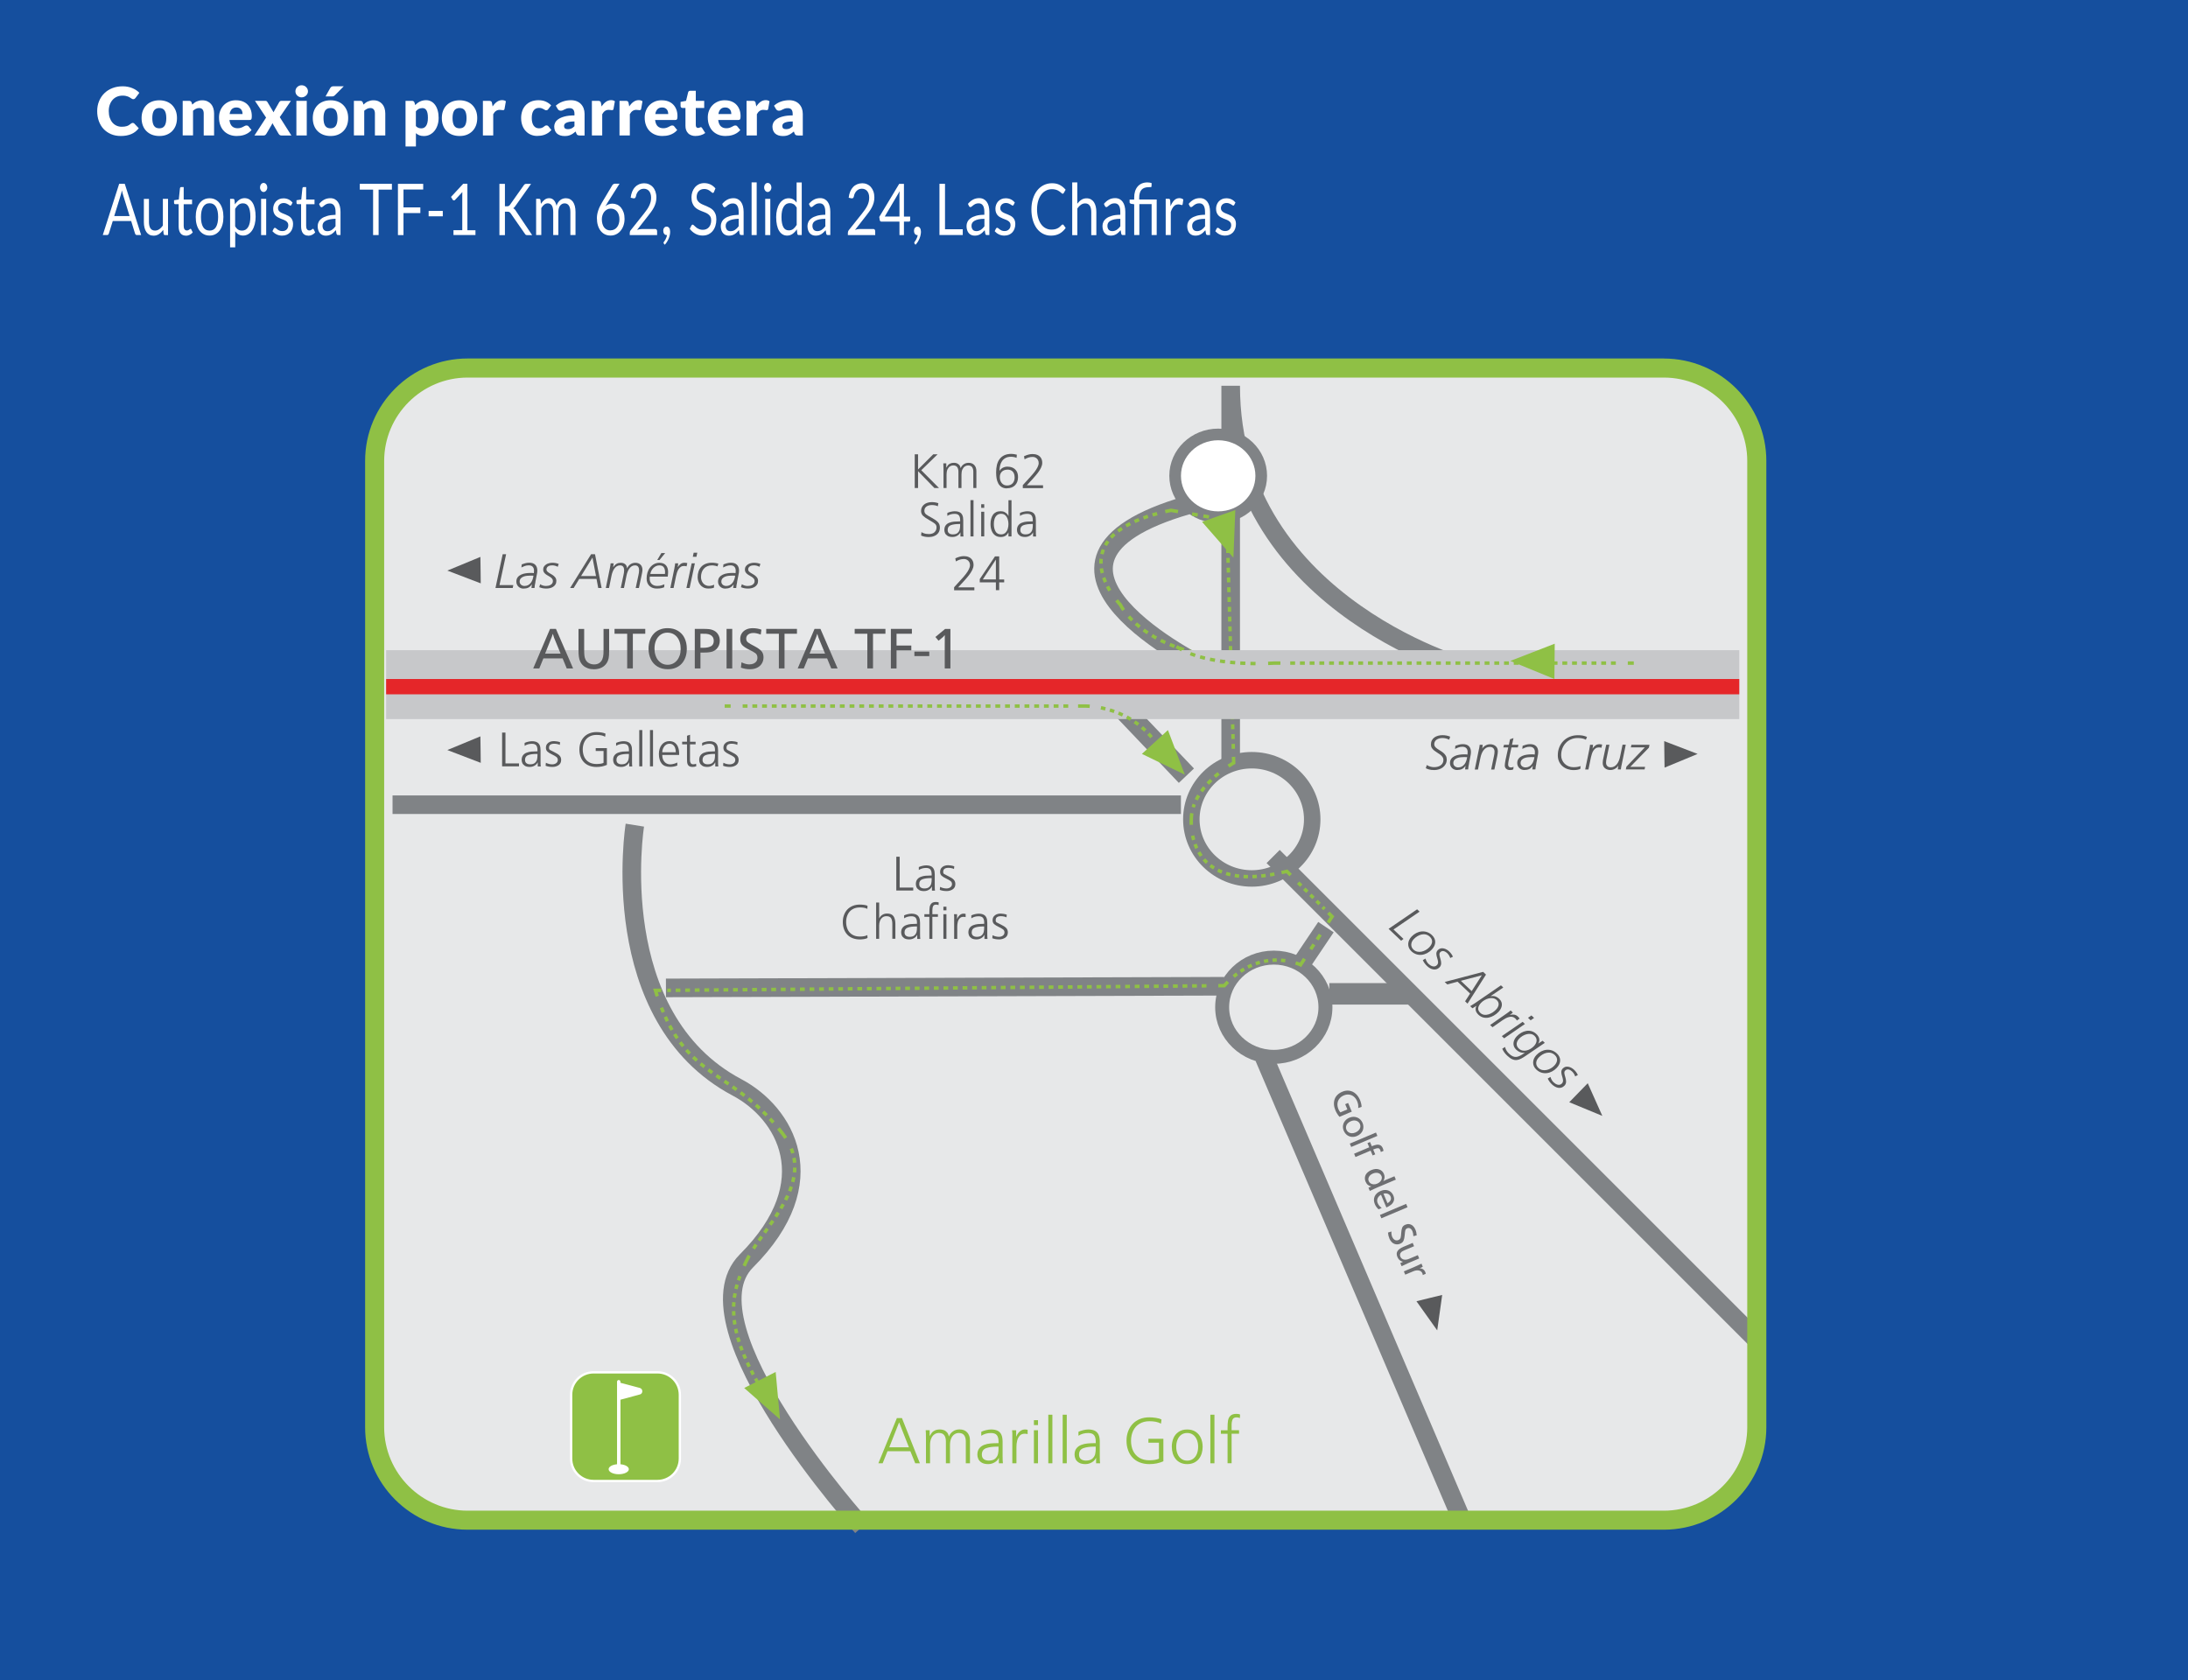 <?xml version="1.0" encoding="UTF-8"?>
<svg id="Capa_2" data-name="Capa 2" xmlns="http://www.w3.org/2000/svg" viewBox="0 0 567.32 435.8">
  <defs>
    <style>
      .cls-1, .cls-2, .cls-3, .cls-4, .cls-5, .cls-6, .cls-7, .cls-8, .cls-9, .cls-10, .cls-11, .cls-12, .cls-13, .cls-14, .cls-15, .cls-16, .cls-17, .cls-18, .cls-19, .cls-20, .cls-21, .cls-22, .cls-23, .cls-24, .cls-25 {
        fill: none;
      }

      .cls-26 {
        fill: #6e6f72;
      }

      .cls-2 {
        stroke-dasharray: 1.26 1.26;
      }

      .cls-2, .cls-3, .cls-4, .cls-5, .cls-6, .cls-7, .cls-8, .cls-9, .cls-10, .cls-12, .cls-13, .cls-14, .cls-15, .cls-16, .cls-17, .cls-24, .cls-25 {
        stroke: #8fc045;
        stroke-miterlimit: 3.86;
        stroke-width: .89px;
      }

      .cls-27 {
        fill: #8fc045;
      }

      .cls-3 {
        stroke-dasharray: 1.16 1.16;
      }

      .cls-4 {
        stroke-dasharray: 1.11 1.11;
      }

      .cls-5 {
        stroke-dasharray: 1.24 1.24;
      }

      .cls-6 {
        stroke-dasharray: 1.24 1.24;
      }

      .cls-28 {
        fill: #e52629;
      }

      .cls-8 {
        stroke-dasharray: 1.32 1.32;
      }

      .cls-29 {
        fill: #154f9e;
      }

      .cls-9 {
        stroke-dasharray: 1.28 1.28;
      }

      .cls-30 {
        fill: #c7c8ca;
      }

      .cls-10 {
        stroke-dasharray: 1.26 1.26;
      }

      .cls-31 {
        fill: #fff;
      }

      .cls-11 {
        stroke: #fff;
        stroke-miterlimit: 10;
        stroke-width: .6px;
      }

      .cls-12 {
        stroke-dasharray: 1.3 1.3;
      }

      .cls-13 {
        stroke-dasharray: 1.19 1.19;
      }

      .cls-14 {
        stroke-dasharray: 1.12 1.12;
      }

      .cls-32 {
        fill: #e7e8e9;
      }

      .cls-15 {
        stroke-dasharray: 1.15 1.15;
      }

      .cls-16 {
        stroke-dasharray: 1.29 1.29;
      }

      .cls-17 {
        stroke-dasharray: 1.27 1.27;
      }

      .cls-18 {
        stroke-width: 4.82px;
      }

      .cls-18, .cls-19, .cls-20, .cls-21, .cls-22, .cls-23 {
        stroke: #808386;
      }

      .cls-19 {
        stroke-width: 4.27px;
      }

      .cls-33 {
        fill: #595a5c;
      }

      .cls-20 {
        stroke-width: 3.02px;
      }

      .cls-21 {
        stroke-width: 5.57px;
      }

      .cls-22 {
        stroke-width: 5.42px;
      }

      .cls-23 {
        stroke-width: 3.62px;
      }

      .cls-24 {
        stroke-dasharray: 1.51 1.51;
      }

      .cls-25 {
        stroke-dasharray: 1.49 1.49;
      }
    </style>
  </defs>
  <g id="Capa_1-2" data-name="Capa 1">
    <rect class="cls-29" width="567.32" height="435.8"/>
    <g>
      <path class="cls-31" d="M34.41,31.87c.07,0,.14.01.21.04s.14.07.2.13l1.16,1.22c-.51.66-1.14,1.17-1.91,1.5s-1.67.51-2.72.51c-.96,0-1.82-.16-2.58-.49-.76-.33-1.4-.78-1.93-1.35-.53-.57-.93-1.26-1.22-2.04-.28-.79-.42-1.64-.42-2.57s.16-1.81.49-2.59c.32-.79.78-1.47,1.36-2.04.58-.57,1.27-1.02,2.08-1.33.81-.32,1.7-.48,2.68-.48.47,0,.92.04,1.34.13.42.08.81.2,1.17.35.36.15.7.32,1,.53.31.21.58.43.81.68l-.99,1.33c-.06.08-.14.15-.23.22-.09.07-.21.1-.36.1-.1,0-.2-.02-.29-.07-.09-.05-.19-.1-.29-.17-.1-.07-.22-.14-.34-.22-.12-.08-.27-.15-.44-.22-.17-.07-.37-.12-.6-.17-.23-.05-.5-.07-.8-.07-.53,0-1.02.09-1.46.28-.44.19-.82.46-1.13.81-.31.35-.56.77-.74,1.27-.18.5-.26,1.05-.26,1.67s.09,1.22.26,1.72c.18.5.42.93.72,1.27.3.34.66.6,1.06.78.4.18.84.27,1.3.27.27,0,.51-.01.73-.04.22-.03.42-.07.61-.13.19-.06.37-.15.54-.25.17-.1.34-.23.52-.38.07-.06.14-.11.22-.14.08-.04.17-.06.25-.06Z"/>
      <path class="cls-31" d="M41.32,26.01c.68,0,1.3.11,1.86.32.56.21,1.04.52,1.44.92s.71.88.94,1.45c.22.57.33,1.21.33,1.92s-.11,1.36-.33,1.94c-.22.57-.54,1.06-.94,1.46s-.88.71-1.44.93c-.56.22-1.18.32-1.86.32s-1.31-.11-1.88-.32c-.56-.22-1.05-.53-1.46-.93s-.72-.89-.94-1.46-.33-1.22-.33-1.94.11-1.35.33-1.92.54-1.05.94-1.45.89-.7,1.46-.92c.56-.21,1.19-.32,1.88-.32ZM41.32,33.28c.62,0,1.07-.22,1.36-.65.29-.44.44-1.1.44-1.99s-.15-1.55-.44-1.98c-.29-.43-.75-.65-1.36-.65s-1.1.22-1.39.65c-.29.43-.44,1.09-.44,1.98s.15,1.55.44,1.99c.29.44.76.65,1.39.65Z"/>
      <path class="cls-31" d="M47.37,35.13v-8.98h1.66c.17,0,.31.04.42.11s.19.19.24.34l.16.52c.17-.16.35-.31.54-.45.18-.14.38-.26.59-.35s.44-.17.68-.23c.25-.06.51-.08.8-.08.49,0,.93.09,1.3.26s.7.41.96.71.46.66.59,1.08c.13.42.2.87.2,1.36v5.71h-2.69v-5.71c0-.44-.1-.78-.3-1.03-.2-.25-.5-.37-.89-.37-.29,0-.57.06-.83.19-.26.13-.51.3-.75.51v6.4h-2.69Z"/>
      <path class="cls-31" d="M61.26,26.01c.59,0,1.14.09,1.63.28.49.19.92.45,1.27.81.35.35.63.78.83,1.29.2.51.3,1.09.3,1.74,0,.2,0,.37-.03.49s-.05.23-.1.3c-.05.08-.11.13-.19.16-.08.03-.18.04-.3.04h-5.18c.09.75.32,1.3.68,1.63.37.34.85.51,1.43.51.31,0,.58-.04.81-.11s.43-.16.6-.25c.18-.09.34-.18.48-.25.15-.08.3-.11.46-.11.21,0,.38.08.49.23l.78.96c-.28.32-.58.58-.9.78s-.65.35-.99.47c-.34.11-.68.19-1.01.23s-.66.06-.97.06c-.63,0-1.22-.1-1.77-.31-.55-.21-1.03-.51-1.45-.91s-.74-.91-.98-1.51c-.24-.6-.36-1.3-.36-2.1,0-.6.1-1.17.31-1.71s.5-1.01.88-1.41.85-.72,1.39-.96,1.16-.36,1.85-.36ZM61.31,27.87c-.51,0-.92.15-1.2.44-.29.29-.48.71-.57,1.26h3.35c0-.21-.03-.42-.08-.62s-.14-.38-.27-.54c-.12-.16-.29-.29-.49-.39s-.45-.15-.74-.15Z"/>
      <path class="cls-31" d="M68.99,30.49l-2.89-4.34h2.58c.19,0,.33.02.42.07.09.05.17.13.24.25l1.6,2.66c.03-.1.08-.2.13-.3.05-.1.11-.2.17-.31l1.14-2c.08-.13.16-.23.25-.28.09-.06.21-.08.34-.08h2.46l-2.89,4.22,3.01,4.76h-2.58c-.19,0-.34-.05-.46-.14s-.21-.2-.29-.33l-1.6-2.75c-.03.1-.06.19-.1.28-.04.09-.08.17-.13.24l-1.32,2.24c-.07.12-.16.23-.28.32-.12.1-.26.14-.43.14h-2.39l3.02-4.64Z"/>
      <path class="cls-31" d="M79.85,23.69c0,.21-.04.41-.13.6-.09.19-.21.35-.36.49s-.33.25-.52.34c-.2.08-.41.13-.64.13s-.42-.04-.62-.13c-.19-.08-.36-.2-.51-.34-.15-.14-.26-.31-.35-.49-.08-.19-.12-.39-.12-.6s.04-.42.12-.62c.08-.19.2-.36.35-.5.15-.14.32-.26.51-.34.19-.08.4-.12.62-.12s.44.04.64.12c.2.08.37.19.52.34.15.14.27.31.36.5.09.19.13.4.13.62ZM79.54,26.15v8.98h-2.69v-8.98h2.69Z"/>
      <path class="cls-31" d="M85.71,26.01c.68,0,1.3.11,1.86.32.56.21,1.04.52,1.44.92s.71.88.94,1.45c.22.57.33,1.21.33,1.92s-.11,1.36-.33,1.94c-.22.57-.54,1.06-.94,1.46s-.88.71-1.44.93c-.56.22-1.18.32-1.86.32s-1.31-.11-1.88-.32c-.56-.22-1.05-.53-1.46-.93s-.72-.89-.94-1.46-.33-1.22-.33-1.94.11-1.35.33-1.92.54-1.05.94-1.45.89-.7,1.46-.92c.56-.21,1.19-.32,1.88-.32ZM85.71,33.28c.62,0,1.07-.22,1.36-.65.29-.44.44-1.1.44-1.99s-.15-1.55-.44-1.98c-.29-.43-.75-.65-1.36-.65s-1.1.22-1.39.65c-.29.43-.44,1.09-.44,1.98s.15,1.55.44,1.99c.29.44.76.65,1.39.65ZM89.14,22.37l-2.25,2.28c-.13.13-.26.23-.38.28-.12.06-.28.08-.49.08h-1.61l1.18-2.12c.1-.17.21-.3.35-.39.13-.09.33-.13.61-.13h2.6Z"/>
      <path class="cls-31" d="M91.76,35.13v-8.98h1.66c.17,0,.31.04.42.11s.19.19.24.34l.16.52c.17-.16.35-.31.54-.45.18-.14.38-.26.59-.35s.44-.17.68-.23c.25-.06.51-.08.8-.08.49,0,.93.09,1.3.26s.7.41.96.71.46.66.59,1.08c.13.42.2.87.2,1.36v5.71h-2.69v-5.71c0-.44-.1-.78-.3-1.03-.2-.25-.5-.37-.89-.37-.29,0-.57.06-.83.19-.26.13-.51.3-.75.51v6.4h-2.69Z"/>
      <path class="cls-31" d="M105.15,37.98v-11.83h1.66c.17,0,.31.04.42.11s.19.19.24.34l.2.66c.17-.19.36-.36.56-.52.2-.16.41-.29.64-.4.23-.11.47-.2.74-.26.26-.06.55-.1.86-.1.47,0,.9.1,1.3.31s.74.51,1.03.9c.29.39.52.87.68,1.44.17.57.25,1.21.25,1.94,0,.68-.09,1.3-.28,1.87s-.45,1.07-.79,1.49c-.34.42-.74.75-1.21.99-.47.24-.99.36-1.56.36-.47,0-.86-.07-1.18-.2-.32-.13-.61-.31-.87-.54v3.45h-2.69ZM109.53,28.03c-.2,0-.37.02-.53.06-.16.04-.31.09-.44.16s-.26.16-.38.26c-.12.11-.23.23-.35.37v3.81c.2.23.42.38.66.47.24.09.49.13.75.13s.48-.05.68-.15.39-.26.54-.47.27-.5.36-.84.13-.77.13-1.26-.03-.87-.1-1.2c-.07-.32-.17-.58-.29-.78-.12-.2-.27-.34-.45-.43-.17-.09-.37-.13-.58-.13Z"/>
      <path class="cls-31" d="M119.17,26.01c.68,0,1.3.11,1.86.32.56.21,1.04.52,1.44.92s.71.88.94,1.45c.22.57.33,1.21.33,1.92s-.11,1.36-.33,1.94c-.22.57-.54,1.06-.94,1.46s-.88.71-1.44.93c-.56.22-1.18.32-1.86.32s-1.31-.11-1.88-.32c-.56-.22-1.05-.53-1.46-.93s-.72-.89-.94-1.46-.33-1.22-.33-1.94.11-1.35.33-1.92.54-1.05.94-1.45.89-.7,1.46-.92c.56-.21,1.19-.32,1.88-.32ZM119.17,33.28c.62,0,1.07-.22,1.36-.65.29-.44.44-1.1.44-1.99s-.15-1.55-.44-1.98c-.29-.43-.75-.65-1.36-.65s-1.1.22-1.39.65c-.29.43-.44,1.09-.44,1.98s.15,1.55.44,1.99c.29.44.76.65,1.39.65Z"/>
      <path class="cls-31" d="M125.21,35.13v-8.98h1.59c.13,0,.24.01.33.03.09.02.17.06.23.11.06.05.11.11.14.19.03.08.06.18.08.29l.15.84c.33-.51.7-.91,1.11-1.2.41-.29.86-.44,1.34-.44.41,0,.74.1.99.29l-.35,1.98c-.02.12-.07.21-.14.26-.07.05-.16.07-.28.07-.1,0-.21-.01-.35-.04s-.3-.04-.5-.04c-.71,0-1.26.38-1.66,1.13v5.51h-2.69Z"/>
      <path class="cls-31" d="M142.19,28.28c-.08.1-.16.18-.23.23s-.18.09-.32.09-.25-.03-.36-.1c-.11-.06-.23-.13-.36-.21-.13-.08-.29-.15-.47-.21s-.4-.1-.67-.1c-.33,0-.61.06-.85.18-.24.12-.44.29-.59.52-.16.23-.27.5-.35.83-.08.33-.11.69-.11,1.1,0,.86.17,1.52.5,1.98.33.46.79.69,1.37.69.31,0,.56-.04.74-.12s.34-.16.46-.26c.13-.1.24-.18.35-.26.11-.08.24-.12.4-.12.21,0,.38.08.49.23l.78.96c-.28.32-.57.58-.88.78-.31.2-.62.35-.94.47-.32.11-.64.19-.97.23s-.64.06-.94.06c-.55,0-1.07-.1-1.57-.31-.5-.21-.94-.51-1.32-.91-.38-.4-.68-.88-.9-1.46-.22-.58-.33-1.24-.33-1.98,0-.65.1-1.25.29-1.81.19-.56.48-1.05.86-1.46.38-.41.85-.74,1.4-.97s1.2-.36,1.94-.36,1.32.11,1.85.34,1.01.55,1.44.99l-.71.94Z"/>
      <path class="cls-31" d="M150.34,35.13c-.25,0-.45-.03-.58-.1s-.24-.21-.32-.43l-.19-.49c-.23.19-.44.36-.65.5s-.42.27-.65.37c-.22.1-.46.18-.71.23-.25.05-.53.07-.84.07-.41,0-.78-.05-1.12-.16-.33-.11-.62-.27-.85-.47-.23-.21-.42-.47-.54-.78s-.19-.67-.19-1.07c0-.32.08-.65.24-.98.16-.34.44-.64.84-.92s.94-.51,1.61-.69,1.53-.28,2.56-.28v-.38c0-.53-.11-.91-.33-1.15-.22-.24-.52-.35-.92-.35-.32,0-.58.03-.78.1s-.38.15-.54.23c-.16.09-.31.16-.46.23s-.33.1-.54.1c-.18,0-.34-.04-.47-.13-.13-.09-.23-.2-.31-.33l-.49-.84c.54-.48,1.14-.84,1.81-1.07.66-.23,1.37-.35,2.13-.35.54,0,1.03.09,1.47.26.44.18.81.42,1.11.74.3.31.54.69.7,1.12.16.43.24.91.24,1.42v5.61h-1.23ZM147.25,33.5c.35,0,.65-.06.91-.18s.52-.32.79-.59v-1.23c-.54,0-.98.04-1.33.1s-.62.16-.82.26-.34.22-.42.36c-.08.13-.12.28-.12.44,0,.31.08.53.25.65.17.13.41.19.74.19Z"/>
      <path class="cls-31" d="M153.47,35.13v-8.98h1.59c.13,0,.24.01.33.03.09.02.17.06.23.11.06.05.11.11.14.19.03.08.06.18.08.29l.15.84c.33-.51.7-.91,1.11-1.2.41-.29.86-.44,1.34-.44.41,0,.74.1.99.29l-.35,1.98c-.02.12-.07.21-.14.26-.07.05-.16.07-.28.07-.1,0-.21-.01-.35-.04s-.3-.04-.5-.04c-.71,0-1.26.38-1.66,1.13v5.51h-2.69Z"/>
      <path class="cls-31" d="M160.63,35.13v-8.98h1.59c.13,0,.24.01.33.03.09.02.17.06.23.11.06.05.11.11.14.19.03.08.06.18.08.29l.15.84c.33-.51.7-.91,1.11-1.2.41-.29.86-.44,1.34-.44.41,0,.74.1.99.29l-.35,1.98c-.02.12-.07.21-.14.26-.07.05-.16.07-.28.07-.1,0-.21-.01-.35-.04s-.3-.04-.5-.04c-.71,0-1.26.38-1.66,1.13v5.51h-2.69Z"/>
      <path class="cls-31" d="M171.63,26.01c.59,0,1.14.09,1.63.28.49.19.92.45,1.27.81.35.35.63.78.83,1.29.2.51.3,1.09.3,1.74,0,.2,0,.37-.03.49s-.05.23-.1.3c-.05.08-.11.13-.19.16-.08.03-.18.04-.3.04h-5.18c.09.75.32,1.3.68,1.63.37.34.85.51,1.43.51.31,0,.58-.04.81-.11s.43-.16.6-.25c.18-.09.34-.18.48-.25.15-.08.3-.11.46-.11.21,0,.38.08.49.23l.78.96c-.28.32-.58.58-.9.78s-.65.35-.99.47c-.34.11-.68.19-1.01.23s-.66.06-.97.06c-.63,0-1.22-.1-1.77-.31-.55-.21-1.03-.51-1.45-.91s-.74-.91-.98-1.51c-.24-.6-.36-1.3-.36-2.1,0-.6.1-1.17.31-1.71s.5-1.01.88-1.41.85-.72,1.39-.96,1.16-.36,1.85-.36ZM171.68,27.87c-.51,0-.92.15-1.2.44-.29.29-.48.71-.57,1.26h3.35c0-.21-.03-.42-.08-.62s-.14-.38-.27-.54c-.12-.16-.29-.29-.49-.39s-.45-.15-.74-.15Z"/>
      <path class="cls-31" d="M180.36,35.27c-.43,0-.8-.06-1.13-.19-.33-.12-.6-.3-.82-.53-.22-.23-.39-.5-.51-.83-.12-.32-.17-.68-.17-1.08v-4.64h-.76c-.14,0-.26-.04-.36-.13-.1-.09-.15-.22-.15-.39v-1.05l1.43-.28.53-2.19c.07-.28.26-.42.59-.42h1.4v2.62h2.18v1.84h-2.18v4.46c0,.21.05.38.15.52.1.14.25.2.44.2.1,0,.18-.01.25-.03s.12-.04.17-.07c.05-.03.1-.05.14-.07.04-.02.09-.03.15-.03.08,0,.15.02.19.06s.1.1.15.18l.81,1.27c-.35.26-.74.46-1.17.58-.43.13-.88.19-1.34.19Z"/>
      <path class="cls-31" d="M187.99,26.01c.59,0,1.14.09,1.63.28.49.19.92.45,1.27.81.35.35.63.78.83,1.29.2.51.3,1.09.3,1.74,0,.2,0,.37-.03.49s-.05.23-.1.3c-.05.08-.11.13-.19.16-.08.03-.18.04-.3.04h-5.18c.09.75.32,1.3.68,1.63.37.34.85.51,1.43.51.31,0,.58-.04.81-.11s.43-.16.6-.25c.18-.09.34-.18.48-.25.15-.08.3-.11.46-.11.21,0,.38.08.49.23l.78.96c-.28.32-.58.58-.9.78s-.65.35-.99.47c-.34.11-.68.19-1.01.23s-.66.06-.97.06c-.63,0-1.22-.1-1.77-.31-.55-.21-1.03-.51-1.45-.91s-.74-.91-.98-1.51c-.24-.6-.36-1.3-.36-2.1,0-.6.1-1.17.31-1.71s.5-1.01.88-1.41.85-.72,1.39-.96,1.16-.36,1.85-.36ZM188.04,27.87c-.51,0-.92.15-1.2.44-.29.29-.48.71-.57,1.26h3.35c0-.21-.03-.42-.08-.62s-.14-.38-.27-.54c-.12-.16-.29-.29-.49-.39s-.45-.15-.74-.15Z"/>
      <path class="cls-31" d="M193.57,35.13v-8.98h1.59c.13,0,.24.01.33.03.09.02.17.06.23.11.06.05.11.11.14.19.03.08.06.18.08.29l.15.84c.33-.51.7-.91,1.11-1.2.41-.29.86-.44,1.34-.44.41,0,.74.1.99.29l-.35,1.98c-.02.12-.07.21-.14.26-.07.05-.16.07-.28.07-.1,0-.21-.01-.35-.04s-.3-.04-.5-.04c-.71,0-1.26.38-1.66,1.13v5.51h-2.69Z"/>
      <path class="cls-31" d="M206.92,35.13c-.25,0-.45-.03-.58-.1s-.24-.21-.32-.43l-.19-.49c-.23.19-.44.36-.65.5s-.42.27-.65.37c-.22.1-.46.18-.71.23-.25.05-.53.07-.84.07-.41,0-.78-.05-1.12-.16-.33-.11-.62-.27-.85-.47-.23-.21-.42-.47-.54-.78s-.19-.67-.19-1.07c0-.32.08-.65.24-.98.16-.34.44-.64.84-.92s.94-.51,1.61-.69,1.53-.28,2.56-.28v-.38c0-.53-.11-.91-.33-1.15-.22-.24-.52-.35-.92-.35-.32,0-.58.03-.78.1s-.38.15-.54.23c-.16.09-.31.16-.46.23s-.33.1-.54.1c-.18,0-.34-.04-.47-.13-.13-.09-.23-.2-.31-.33l-.49-.84c.54-.48,1.14-.84,1.81-1.07.66-.23,1.37-.35,2.13-.35.54,0,1.03.09,1.47.26.44.18.81.42,1.11.74.3.31.54.69.7,1.12.16.43.24.91.24,1.42v5.61h-1.23ZM203.84,33.5c.35,0,.65-.06.91-.18s.52-.32.79-.59v-1.23c-.54,0-.98.04-1.33.1s-.62.16-.82.26-.34.22-.42.36c-.08.13-.12.28-.12.44,0,.31.08.53.25.65.17.13.41.19.74.19Z"/>
    </g>
    <g>
      <path class="cls-31" d="M36.6,60.96h-1.11c-.13,0-.23-.04-.31-.12-.08-.08-.14-.18-.18-.31l-.99-3.21h-4.77l-1,3.21c-.03.11-.09.21-.17.3-.08.09-.19.13-.31.13h-1.11l4.25-13.29h1.45l4.25,13.29ZM33.6,56.03l-1.67-5.41c-.05-.16-.1-.35-.16-.56s-.11-.44-.16-.68c-.1.5-.21.92-.32,1.25l-1.67,5.4h3.97Z"/>
      <path class="cls-31" d="M43.57,51.57v9.4h-.79c-.19,0-.31-.11-.36-.34l-.1-1.01c-.33.45-.69.81-1.1,1.09-.41.27-.87.41-1.4.41-.41,0-.77-.08-1.09-.25-.31-.17-.58-.41-.79-.72-.21-.31-.37-.68-.48-1.12s-.16-.92-.16-1.46v-5.99h1.32v5.99c0,.71.13,1.26.39,1.65.26.39.66.58,1.19.58.39,0,.75-.12,1.09-.35s.65-.55.94-.96v-6.92h1.32Z"/>
      <g>
        <path class="cls-31" d="M48.17,61.11c-.59,0-1.05-.21-1.37-.62-.32-.41-.48-1.01-.48-1.79v-5.75h-.91c-.08,0-.15-.03-.2-.09-.05-.06-.08-.15-.08-.27v-.66l1.23-.19.3-2.9c.01-.09.05-.17.1-.23s.12-.09.2-.09h.67v3.24h2.17v1.2h-2.17v5.64c0,.4.08.69.23.88.15.19.35.29.59.29.14,0,.26-.02.36-.07s.19-.1.26-.15c.07-.06.14-.11.19-.15.05-.05.1-.07.14-.07.07,0,.13.05.19.16l.39.79c-.23.27-.5.47-.82.63-.32.15-.65.23-.99.23Z"/>
        <path class="cls-31" d="M54.35,51.42c.55,0,1.04.11,1.48.34.44.23.82.55,1.13.97s.55.93.72,1.53.25,1.26.25,2-.08,1.41-.25,2-.4,1.1-.72,1.52c-.31.42-.69.74-1.13.97-.44.23-.94.34-1.48.34s-1.05-.11-1.5-.34c-.44-.23-.82-.55-1.13-.97-.31-.42-.55-.93-.72-1.52s-.25-1.26-.25-2,.08-1.4.25-2,.4-1.11.72-1.53.69-.75,1.13-.97c.44-.23.94-.34,1.5-.34ZM54.35,59.8c.74,0,1.3-.31,1.66-.93s.55-1.49.55-2.6-.18-1.99-.55-2.62c-.37-.62-.92-.94-1.66-.94-.38,0-.7.08-.98.24s-.51.39-.7.7c-.19.3-.32.68-.42,1.12-.09.44-.14.94-.14,1.5,0,1.11.18,1.98.55,2.6s.93.93,1.68.93Z"/>
      </g>
      <path class="cls-31" d="M60.91,53.02c.32-.49.68-.88,1.1-1.18.42-.3.89-.45,1.42-.45.43,0,.83.1,1.18.31s.65.51.9.92c.25.41.44.91.57,1.51.13.6.2,1.29.2,2.07,0,.69-.07,1.34-.22,1.93-.15.6-.36,1.11-.64,1.55-.28.44-.62.78-1.02,1.03-.4.25-.86.38-1.36.38-.46,0-.85-.1-1.18-.29-.33-.19-.62-.47-.87-.81v4.16h-1.33v-12.58h.79c.19,0,.3.11.35.34l.12,1.11ZM60.98,58.7c.24.41.51.7.79.86.29.17.61.25.96.25.7,0,1.24-.31,1.62-.94s.56-1.52.56-2.67c0-.61-.04-1.14-.13-1.58-.09-.44-.21-.8-.38-1.08s-.36-.49-.6-.62-.51-.19-.81-.19c-.43,0-.81.12-1.13.37-.32.25-.62.6-.89,1.05v4.55Z"/>
      <g>
        <path class="cls-31" d="M69.3,48.62c0,.16-.03.31-.08.45s-.12.26-.21.37c-.09.11-.19.19-.3.26s-.24.09-.37.09-.25-.03-.36-.09-.21-.15-.29-.26c-.08-.11-.15-.23-.2-.37-.05-.14-.07-.29-.07-.45s.02-.31.07-.46c.05-.15.12-.27.2-.38.08-.11.18-.19.29-.25.11-.06.23-.09.36-.09s.25.03.37.09c.12.06.22.15.3.25.09.11.16.23.21.38s.08.3.08.46ZM69.02,51.57v9.4h-1.32v-9.4h1.32Z"/>
        <path class="cls-31" d="M75.56,53.12c-.06.14-.15.2-.27.2-.07,0-.16-.03-.25-.1-.09-.07-.21-.14-.34-.23-.14-.08-.3-.16-.49-.23-.19-.07-.41-.11-.67-.11-.22,0-.42.04-.6.11-.18.07-.33.17-.46.29-.13.12-.22.27-.29.43-.07.16-.1.34-.1.53,0,.24.06.44.17.6.11.16.26.3.44.42.18.12.39.22.62.31.23.09.47.19.72.29s.48.22.72.34.44.28.62.46c.18.19.33.41.44.68s.17.59.17.97c0,.43-.06.83-.19,1.2-.12.37-.31.69-.55.96-.24.27-.54.48-.89.64-.35.15-.76.23-1.22.23-.52,0-1-.11-1.42-.32-.43-.21-.79-.49-1.08-.82l.31-.63c.04-.08.09-.14.14-.19.05-.04.12-.06.21-.06.09,0,.18.04.28.13.1.09.22.18.36.29.14.11.31.2.52.29.2.09.46.13.76.13.26,0,.48-.04.67-.12.19-.08.35-.2.48-.34.13-.14.22-.31.29-.49.06-.19.09-.38.09-.59,0-.26-.06-.47-.17-.64-.11-.17-.26-.32-.44-.44-.18-.12-.39-.23-.63-.32-.24-.09-.48-.18-.72-.28-.25-.1-.49-.21-.72-.34-.23-.13-.44-.29-.63-.48-.18-.19-.33-.43-.44-.71-.11-.28-.17-.62-.17-1.02,0-.36.06-.7.18-1.03.12-.33.29-.62.52-.87.23-.25.51-.45.84-.6.33-.15.71-.22,1.14-.22.49,0,.94.1,1.33.29s.73.46,1.02.8l-.3.6Z"/>
        <path class="cls-31" d="M79.92,61.11c-.59,0-1.05-.21-1.37-.62-.32-.41-.48-1.01-.48-1.79v-5.75h-.91c-.08,0-.15-.03-.2-.09-.05-.06-.08-.15-.08-.27v-.66l1.23-.19.3-2.9c.01-.09.05-.17.1-.23s.12-.09.2-.09h.67v3.24h2.17v1.2h-2.17v5.64c0,.4.08.69.23.88.15.19.35.29.59.29.14,0,.26-.02.36-.07s.19-.1.26-.15c.07-.06.14-.11.19-.15.05-.05.1-.07.14-.07.07,0,.13.05.19.16l.39.79c-.23.27-.5.47-.82.63-.32.15-.65.23-.99.23Z"/>
        <path class="cls-31" d="M82.74,52.89c.42-.5.86-.88,1.34-1.12.48-.25,1.01-.37,1.6-.37.42,0,.79.09,1.12.26.33.17.6.41.82.72s.39.68.5,1.12c.11.44.17.92.17,1.45v6.01h-.59c-.13,0-.23-.03-.3-.08-.07-.05-.12-.16-.16-.31l-.15-.89c-.2.23-.39.43-.58.61-.19.18-.39.32-.59.45-.21.12-.43.21-.66.28-.23.06-.5.1-.78.1s-.57-.05-.82-.15c-.26-.1-.48-.26-.67-.46s-.34-.46-.45-.77c-.11-.31-.17-.68-.17-1.11,0-.37.08-.73.25-1.07s.43-.65.79-.91c.37-.27.84-.48,1.43-.65.59-.17,1.31-.27,2.17-.29v-.73c0-.73-.13-1.28-.38-1.66-.25-.37-.62-.56-1.11-.56-.33,0-.6.05-.82.15-.22.1-.41.22-.57.34-.16.13-.3.24-.42.34s-.23.15-.34.15c-.09,0-.17-.03-.23-.09-.06-.06-.12-.13-.16-.22l-.24-.53ZM87,56.73c-.61.02-1.13.09-1.55.18s-.78.22-1.05.38c-.27.15-.46.34-.59.55-.12.21-.18.45-.18.71s.03.46.1.64c.06.18.15.33.26.44s.24.2.39.25c.15.05.31.08.49.08.23,0,.45-.03.64-.09.19-.06.38-.14.54-.26.17-.11.33-.24.49-.4.16-.15.31-.33.46-.53v-1.95Z"/>
        <path class="cls-31" d="M101.61,49.18h-3.44v11.78h-1.43v-11.78h-3.45v-1.51h8.33v1.51Z"/>
        <path class="cls-31" d="M104.62,49.14v4.65h4.37v1.47h-4.37v5.71h-1.44v-13.29h6.55v1.47h-5.11Z"/>
        <path class="cls-31" d="M111.14,54.7h3.67v1.4h-3.67v-1.4Z"/>
        <path class="cls-31" d="M123.28,59.7v1.26h-5.7v-1.26h2.28v-9.06c0-.27,0-.55.02-.83l-1.89,2.03c-.06.07-.13.11-.19.13-.06.02-.12.02-.18,0-.05-.01-.11-.04-.15-.07s-.08-.08-.11-.12l-.42-.71,3.17-3.42h1.08v12.06h2.09Z"/>
        <path class="cls-31" d="M130.93,53.5h.54c.19,0,.34-.03.45-.09.11-.06.22-.16.31-.3l3.54-5.01c.1-.16.2-.27.31-.33.11-.06.24-.09.4-.09h1.22l-4.05,5.72c-.1.15-.19.27-.29.37-.09.1-.19.17-.29.24.13.06.25.14.36.25.11.11.22.25.32.42l4.23,6.3h-1.25c-.09,0-.17,0-.24-.02-.07-.02-.12-.04-.17-.07-.05-.03-.09-.07-.13-.12s-.07-.1-.11-.16l-3.67-5.28c-.1-.15-.21-.26-.32-.33-.11-.06-.29-.1-.52-.1h-.65v6.08h-1.43v-13.29h1.43v5.83Z"/>
        <path class="cls-31" d="M139.01,60.96v-9.4h.79c.19,0,.3.11.35.34l.1.96c.28-.43.59-.78.94-1.05.35-.27.75-.41,1.2-.41.5,0,.91.18,1.23.53.31.35.54.83.68,1.43.11-.34.25-.63.42-.88.17-.25.36-.45.58-.61.21-.16.44-.28.68-.35s.48-.11.73-.11c.4,0,.75.08,1.06.24.31.16.57.39.79.69.21.3.38.68.49,1.12.11.44.17.95.17,1.52v5.98h-1.33v-5.98c0-.74-.13-1.29-.39-1.67-.26-.38-.63-.57-1.11-.57-.22,0-.42.05-.62.14-.2.1-.37.24-.52.42s-.27.42-.35.7c-.09.28-.13.61-.13.98v5.98h-1.33v-5.98c0-.75-.12-1.32-.36-1.69-.24-.37-.6-.56-1.06-.56-.33,0-.63.11-.91.33-.28.22-.53.52-.76.9v7h-1.33Z"/>
        <path class="cls-31" d="M157.49,52.65c-.09.15-.18.29-.27.43-.09.14-.17.28-.25.41.25-.22.53-.38.83-.5.3-.12.63-.18.99-.18.43,0,.84.09,1.22.26s.71.43,1,.77c.28.34.51.75.68,1.24.17.49.25,1.05.25,1.68s-.09,1.18-.27,1.71-.43.98-.75,1.37c-.32.39-.7.7-1.15.92-.45.22-.94.33-1.48.33s-1.02-.11-1.45-.32c-.44-.21-.8-.52-1.11-.91-.3-.39-.54-.87-.71-1.43-.17-.56-.25-1.19-.25-1.88,0-.58.1-1.2.31-1.86.21-.66.53-1.36.98-2.11l2.7-4.54c.07-.11.16-.21.29-.28.12-.08.26-.12.42-.12h1.17l-3.15,4.98ZM158.26,59.74c.36,0,.68-.07.97-.21.29-.14.54-.34.74-.59.21-.25.36-.55.47-.9s.17-.72.17-1.13c0-.43-.05-.82-.16-1.17-.11-.35-.26-.65-.46-.89-.2-.24-.44-.43-.72-.56-.28-.13-.58-.19-.91-.19-.36,0-.68.08-.96.23s-.53.36-.73.61c-.2.26-.35.55-.46.89-.11.34-.16.69-.16,1.05,0,.43.05.82.15,1.17s.24.66.43.91c.19.25.42.45.7.59s.59.21.94.21Z"/>
        <path class="cls-31" d="M169.91,59.4c.14,0,.26.05.34.16.08.11.13.24.13.41v1h-7.09v-.57c0-.12.02-.24.06-.36.04-.12.1-.24.19-.34l3.41-4.28c.28-.36.54-.7.77-1.03.23-.33.43-.66.59-1,.16-.33.29-.67.38-1.02.09-.34.13-.71.13-1.1s-.05-.73-.15-1.02c-.1-.29-.23-.54-.4-.73-.17-.19-.37-.34-.6-.43-.23-.1-.48-.14-.75-.14s-.52.05-.75.15c-.23.1-.43.24-.6.41-.18.18-.32.39-.44.63-.12.24-.2.51-.25.8-.06.22-.14.36-.24.43s-.24.09-.43.06l-.69-.15c.07-.61.2-1.14.4-1.61.2-.47.45-.86.76-1.17.3-.32.65-.55,1.04-.72.39-.16.81-.25,1.27-.25s.87.08,1.26.25c.39.17.73.41,1.02.73.29.32.51.71.67,1.16s.25.98.25,1.56c0,.5-.06.95-.18,1.38-.12.42-.28.83-.48,1.21-.2.38-.44.76-.7,1.12-.27.36-.55.73-.84,1.1l-2.8,3.58c.2-.07.4-.12.6-.16.2-.04.4-.06.59-.06h3.56Z"/>
        <path class="cls-31" d="M172.15,63.21s-.07-.08-.08-.12-.02-.08-.02-.14c0-.04.01-.09.03-.13.02-.04.05-.08.08-.12.05-.07.11-.16.19-.27.08-.11.15-.24.23-.39.08-.15.15-.32.22-.5.07-.18.12-.38.14-.58-.01,0-.03,0-.05,0h-.05c-.26,0-.47-.11-.63-.32s-.24-.49-.24-.82c0-.29.08-.54.24-.74s.38-.31.64-.31c.15,0,.28.03.39.1s.21.16.29.28c.08.12.13.26.17.42.04.16.06.33.06.51,0,.28-.03.57-.09.87-.06.3-.15.6-.27.89-.12.29-.27.58-.44.86-.17.28-.37.54-.59.77l-.22-.27Z"/>
        <path class="cls-31" d="M185.15,49.75c-.04.09-.09.16-.14.21s-.12.07-.19.07c-.08,0-.18-.05-.3-.16-.11-.1-.26-.22-.43-.35-.17-.13-.38-.24-.62-.35-.24-.1-.53-.16-.87-.16-.32,0-.6.05-.85.16-.25.11-.45.25-.62.44-.17.19-.29.4-.37.65-.08.25-.13.52-.13.81,0,.37.07.68.22.92.15.24.34.45.58.63.24.17.51.32.82.45.3.13.62.26.94.39.32.14.63.29.93.46s.58.38.82.64.43.58.58.96c.15.38.22.84.22,1.39,0,.58-.08,1.13-.24,1.64-.16.51-.39.95-.69,1.33-.3.38-.68.67-1.12.89-.44.22-.95.32-1.51.32-.69,0-1.32-.16-1.88-.47-.56-.31-1.05-.73-1.45-1.27l.42-.85c.04-.07.09-.13.14-.17s.12-.07.19-.07c.06,0,.14.03.22.1.08.06.17.15.28.25s.22.21.36.32c.13.12.29.23.46.32.17.1.37.18.58.25s.46.1.73.1c.34,0,.65-.06.91-.18.27-.12.49-.28.68-.5s.33-.47.43-.77c.1-.3.15-.63.15-.99,0-.4-.07-.73-.22-.99-.15-.26-.34-.47-.58-.64s-.51-.32-.82-.44c-.31-.12-.62-.24-.94-.37-.32-.13-.63-.27-.93-.44s-.58-.38-.82-.65c-.24-.27-.43-.6-.58-1-.15-.4-.22-.89-.22-1.48,0-.47.07-.92.22-1.36.15-.44.36-.83.64-1.17.28-.34.62-.61,1.03-.82.41-.2.88-.31,1.41-.31.59,0,1.13.12,1.62.35.49.24.92.58,1.29,1.02l-.35.85Z"/>
        <path class="cls-31" d="M187.26,52.89c.42-.5.86-.88,1.34-1.12.48-.25,1.01-.37,1.6-.37.42,0,.79.09,1.12.26.33.17.6.41.82.72s.39.68.5,1.12c.11.44.17.92.17,1.45v6.01h-.59c-.13,0-.23-.03-.3-.08-.07-.05-.12-.16-.16-.31l-.15-.89c-.2.23-.39.43-.58.61-.19.18-.39.32-.59.45-.21.12-.43.21-.66.28-.23.06-.5.1-.78.1s-.57-.05-.82-.15c-.26-.1-.48-.26-.67-.46s-.34-.46-.45-.77c-.11-.31-.17-.68-.17-1.11,0-.37.08-.73.25-1.07s.43-.65.79-.91c.37-.27.84-.48,1.43-.65.59-.17,1.31-.27,2.17-.29v-.73c0-.73-.13-1.28-.38-1.66-.25-.37-.62-.56-1.11-.56-.33,0-.6.05-.82.15-.22.1-.41.22-.57.34-.16.13-.3.24-.42.34s-.23.15-.34.15c-.09,0-.17-.03-.23-.09-.06-.06-.12-.13-.16-.22l-.24-.53ZM191.53,56.73c-.61.02-1.13.09-1.55.18s-.78.22-1.05.38c-.27.15-.46.34-.59.55-.12.21-.18.45-.18.71s.03.46.1.64c.06.18.15.33.26.44s.24.2.39.25c.15.05.31.08.49.08.23,0,.45-.03.64-.09.19-.06.38-.14.54-.26.17-.11.33-.24.49-.4.16-.15.31-.33.46-.53v-1.95Z"/>
        <path class="cls-31" d="M196.2,47.3v13.66h-1.32v-13.66h1.32Z"/>
        <path class="cls-31" d="M200.01,48.62c0,.16-.03.31-.08.45s-.12.26-.21.37c-.09.11-.19.19-.3.26s-.24.09-.37.09-.25-.03-.36-.09-.21-.15-.29-.26c-.08-.11-.15-.23-.2-.37-.05-.14-.07-.29-.07-.45s.02-.31.07-.46c.05-.15.12-.27.2-.38.08-.11.18-.19.29-.25.11-.06.23-.09.36-.09s.25.03.37.09c.12.06.22.15.3.25.09.11.16.23.21.38s.08.3.08.46ZM199.73,51.57v9.4h-1.32v-9.4h1.32Z"/>
      </g>
      <path class="cls-31" d="M207.88,47.3v13.66h-.79c-.19,0-.31-.11-.36-.34l-.12-1.14c-.32.48-.69.87-1.1,1.17-.41.3-.89.45-1.42.45-.43,0-.82-.1-1.17-.31-.35-.21-.65-.51-.9-.91-.25-.4-.44-.9-.57-1.5-.13-.6-.2-1.29-.2-2.07,0-.69.07-1.34.22-1.93s.36-1.11.64-1.55.62-.78,1.02-1.03.86-.38,1.36-.38c.46,0,.85.1,1.18.29s.62.47.88.81v-5.2h1.32ZM206.56,53.8c-.25-.41-.51-.7-.8-.87-.29-.16-.61-.25-.96-.25-.7,0-1.23.31-1.61.94-.38.62-.56,1.52-.56,2.67,0,.61.04,1.14.13,1.57.08.44.21.79.37,1.08.16.28.36.49.6.62.24.13.51.19.81.19.43,0,.81-.12,1.14-.37.32-.25.62-.6.89-1.05v-4.54Z"/>
      <path class="cls-31" d="M215.29,60.96h-.59c-.13,0-.23-.02-.31-.07-.08-.05-.13-.15-.16-.32l-.15-.87c-.2.22-.39.42-.58.6-.19.18-.39.32-.59.45-.21.12-.43.21-.66.27-.23.06-.5.09-.78.09s-.57-.05-.82-.15c-.25-.1-.48-.26-.66-.46-.19-.2-.34-.46-.45-.78s-.17-.68-.17-1.11c0-.37.08-.73.24-1.07s.43-.65.79-.92.84-.49,1.43-.66c.59-.17,1.31-.26,2.16-.26v-.74c0-.73-.12-1.29-.37-1.67-.25-.38-.62-.56-1.11-.56-.32,0-.59.05-.81.15-.22.1-.41.22-.57.34-.16.13-.3.24-.42.34-.12.1-.23.15-.34.15-.09,0-.17-.03-.23-.09-.07-.06-.12-.13-.16-.22l-.24-.53c.42-.5.86-.87,1.34-1.12.48-.25,1.01-.37,1.6-.37.42,0,.79.09,1.12.26.33.17.6.41.82.72.22.31.39.68.5,1.12.11.44.17.92.17,1.45v6.01ZM211.86,59.95c.23,0,.45-.03.64-.09.19-.06.37-.14.55-.25.17-.11.33-.24.49-.39.16-.15.31-.33.46-.53v-1.94c-.61,0-1.13.05-1.55.14-.43.1-.77.22-1.04.38-.27.16-.46.34-.58.55-.12.21-.18.45-.18.71s.03.46.1.64c.06.18.15.33.26.44.11.12.24.2.39.25.15.05.31.08.48.08ZM223.53,47.52c.45,0,.87.08,1.26.25.39.17.73.41,1.01.73.28.32.51.71.67,1.16.16.46.24.98.24,1.56,0,.49-.06.95-.18,1.37-.12.42-.28.82-.48,1.21-.2.39-.44.76-.7,1.12-.26.36-.55.73-.84,1.11l-2.8,3.58c.2-.07.4-.12.6-.16.2-.04.4-.06.59-.06h3.56c.14,0,.26.05.34.16.08.11.13.24.13.41v1h-7.09v-.57c0-.12.02-.24.06-.36.04-.12.1-.24.18-.34l3.41-4.28c.28-.36.54-.7.77-1.03.23-.33.43-.66.6-1,.17-.33.29-.67.38-1.02s.13-.71.13-1.1-.05-.73-.15-1.02c-.1-.29-.24-.54-.41-.73-.17-.19-.38-.34-.61-.43-.23-.1-.48-.14-.75-.14s-.51.05-.74.15c-.23.1-.43.24-.6.41-.18.18-.32.38-.45.63-.12.24-.21.51-.26.8-.04.18-.1.31-.18.39-.08.08-.18.12-.31.12-.02,0-.05,0-.08,0-.03,0-.06,0-.09-.01l-.69-.15c.07-.61.2-1.14.4-1.61.2-.47.45-.86.75-1.17.3-.32.65-.55,1.05-.72.39-.16.82-.25,1.27-.25ZM234.38,56.17h1.61v.95c0,.1-.02.18-.07.25-.05.07-.12.1-.22.1h-1.32v3.5h-1.16v-3.5h-4.71c-.1,0-.18-.04-.26-.11-.07-.07-.12-.16-.14-.26l-.13-.84,5.17-8.58h1.23v8.5ZM233.22,50.68c0-.16,0-.33.01-.52,0-.19.02-.38.05-.58l-3.87,6.58h3.81v-5.48ZM236.99,59.82c0-.14.02-.28.06-.4.04-.13.1-.24.18-.33.08-.1.17-.17.28-.23.11-.06.23-.08.36-.08.15,0,.28.03.4.1.12.07.21.16.29.28.08.12.13.26.17.42.04.16.06.33.06.51,0,.28-.03.57-.1.87-.06.3-.16.6-.27.89-.12.29-.27.58-.44.86-.18.28-.37.53-.6.77l-.22-.27c-.06-.07-.1-.16-.1-.26,0-.08.03-.16.1-.25.05-.07.11-.16.19-.27.08-.11.15-.25.23-.39.08-.15.15-.31.22-.49.07-.18.11-.37.14-.58h-.1c-.13,0-.24-.03-.35-.08-.1-.06-.19-.13-.27-.24-.08-.1-.14-.22-.18-.36-.04-.14-.06-.29-.06-.46ZM245.03,59.45h4.6v1.51h-6.04v-13.29h1.44v11.78ZM256.53,60.96h-.59c-.13,0-.23-.02-.31-.07-.08-.05-.13-.15-.16-.32l-.15-.87c-.2.22-.39.42-.58.6-.19.18-.39.32-.59.45-.21.12-.43.21-.66.27-.23.06-.5.09-.78.09s-.57-.05-.82-.15c-.25-.1-.48-.26-.66-.46-.19-.2-.34-.46-.45-.78s-.17-.68-.17-1.11c0-.37.08-.73.24-1.07s.43-.65.79-.92.84-.49,1.43-.66c.59-.17,1.31-.26,2.16-.26v-.74c0-.73-.12-1.29-.37-1.67-.25-.38-.62-.56-1.11-.56-.32,0-.59.05-.81.15-.22.1-.41.22-.57.34-.16.13-.3.24-.42.34-.12.1-.23.15-.34.15-.09,0-.17-.03-.23-.09-.07-.06-.12-.13-.16-.22l-.24-.53c.42-.5.86-.87,1.34-1.12.48-.25,1.01-.37,1.6-.37.42,0,.79.09,1.12.26.33.17.6.41.82.72.22.31.39.68.5,1.12.11.44.17.92.17,1.45v6.01ZM253.11,59.95c.23,0,.45-.03.64-.09.19-.06.37-.14.55-.25.17-.11.33-.24.49-.39.16-.15.31-.33.46-.53v-1.94c-.61,0-1.13.05-1.55.14-.43.1-.77.22-1.04.38-.27.16-.46.34-.58.55-.12.21-.18.45-.18.71s.03.46.1.64c.06.18.15.33.26.44.11.12.24.2.39.25.15.05.31.08.48.08ZM262.84,53.11c-.06.14-.15.2-.27.2-.07,0-.16-.03-.25-.1-.09-.07-.21-.14-.35-.23s-.3-.16-.49-.23c-.19-.07-.41-.11-.67-.11-.22,0-.42.04-.6.11-.18.07-.33.17-.46.29-.13.12-.22.27-.29.43-.07.16-.1.34-.1.53,0,.24.06.44.17.6.11.16.26.3.44.42.18.12.39.22.62.31.23.09.47.19.72.29.24.1.48.21.72.34.23.12.44.28.62.46.18.19.33.41.44.68s.17.59.17.97c0,.43-.06.83-.19,1.2-.12.37-.31.69-.55.96-.24.27-.54.48-.89.64-.35.15-.76.23-1.22.23-.52,0-1-.11-1.42-.32-.43-.21-.79-.49-1.08-.82l.31-.63c.04-.08.09-.14.14-.19.05-.04.13-.06.22-.06s.18.04.28.13c.1.09.22.18.36.29.14.11.31.2.51.29.2.09.45.13.75.13.26,0,.48-.04.68-.13.19-.08.35-.2.48-.34.13-.14.22-.31.29-.49.06-.19.09-.38.09-.59,0-.26-.06-.47-.17-.64-.11-.17-.26-.32-.44-.44-.18-.12-.39-.23-.63-.32-.23-.09-.47-.18-.72-.28-.24-.1-.49-.21-.72-.34-.24-.13-.44-.29-.63-.48-.18-.19-.33-.43-.44-.71-.11-.28-.17-.62-.17-1.02,0-.36.06-.7.18-1.03.12-.33.29-.62.52-.87.23-.25.51-.45.84-.6.33-.15.71-.22,1.14-.22.49,0,.94.1,1.33.29.39.19.73.46,1.02.8l-.3.6ZM275.3,58.36c.08-.09.17-.14.24-.14s.15.04.22.12l.56.77c-.44.63-.96,1.12-1.58,1.47s-1.37.53-2.24.53c-.77,0-1.46-.17-2.09-.5-.62-.33-1.16-.79-1.6-1.39-.44-.6-.78-1.31-1.02-2.15-.24-.83-.36-1.75-.36-2.75s.13-1.92.39-2.75c.26-.83.62-1.55,1.09-2.15.47-.6,1.03-1.07,1.69-1.4.66-.33,1.38-.5,2.17-.5s1.46.15,2.02.45c.57.3,1.07.71,1.51,1.23l-.47.83c-.03.06-.07.11-.12.15-.04.04-.11.06-.19.06-.06,0-.13-.03-.2-.09-.07-.06-.16-.13-.26-.22-.1-.09-.22-.18-.35-.28-.13-.1-.29-.19-.47-.28-.18-.09-.4-.16-.64-.22-.24-.06-.52-.09-.84-.09-.57,0-1.09.12-1.56.37-.47.24-.88.59-1.22,1.04-.34.45-.61,1-.8,1.65-.19.65-.29,1.38-.29,2.18s.1,1.57.29,2.22c.19.65.45,1.2.78,1.65.33.45.72.79,1.17,1.02.45.24.94.35,1.45.35.32,0,.6-.02.85-.07.25-.05.49-.12.7-.22.22-.1.42-.22.6-.38.19-.15.37-.33.56-.54h0ZM278.01,60.96v-13.66h1.32v5.53c.32-.43.68-.77,1.07-1.02.39-.26.84-.38,1.35-.38.41,0,.77.09,1.09.26.31.17.58.41.79.72.21.31.37.69.48,1.13.11.44.16.92.16,1.46v5.98h-1.32v-5.98c0-.71-.13-1.26-.39-1.66-.26-.39-.66-.59-1.19-.59-.39,0-.76.12-1.09.35-.34.24-.65.55-.94.96v6.92h-1.32ZM291.78,60.96h-.59c-.13,0-.23-.02-.31-.07-.08-.05-.13-.15-.16-.32l-.15-.87c-.2.22-.39.42-.58.6-.19.18-.39.32-.59.45-.21.12-.43.21-.66.27-.23.06-.5.09-.78.09s-.57-.05-.82-.15c-.25-.1-.48-.26-.66-.46-.19-.2-.34-.46-.45-.78s-.17-.68-.17-1.11c0-.37.08-.73.24-1.07s.43-.65.79-.92.84-.49,1.43-.66c.59-.17,1.31-.26,2.16-.26v-.74c0-.73-.12-1.29-.37-1.67-.25-.38-.62-.56-1.11-.56-.32,0-.59.05-.81.15-.22.1-.41.22-.57.34-.16.13-.3.24-.42.34-.12.1-.23.15-.34.15-.09,0-.17-.03-.23-.09-.07-.06-.12-.13-.16-.22l-.24-.53c.42-.5.86-.87,1.34-1.12.48-.25,1.01-.37,1.6-.37.42,0,.79.09,1.12.26.33.17.6.41.82.72.22.31.39.68.5,1.12.11.44.17.92.17,1.45v6.01ZM288.35,59.95c.23,0,.45-.03.64-.09.19-.06.37-.14.55-.25.17-.11.33-.24.49-.39.16-.15.31-.33.46-.53v-1.94c-.61,0-1.13.05-1.55.14-.43.1-.77.22-1.04.38-.27.16-.46.34-.58.55-.12.21-.18.45-.18.71s.03.46.1.64c.06.18.15.33.26.44.11.12.24.2.39.25.15.05.31.08.48.08ZM294.08,60.96v-7.99l-.83-.12c-.1-.03-.19-.08-.26-.14-.07-.06-.1-.16-.1-.28v-.68h1.19v-.52c0-.58.07-1.1.22-1.58.14-.48.36-.89.65-1.24.29-.35.64-.62,1.07-.81.43-.19.93-.29,1.5-.29.19,0,.38.02.58.05.2.03.36.08.51.14l-.04.86c0,.08-.04.13-.09.15-.05.02-.12.03-.22.03h-.37c-.88,0-1.51.23-1.91.68-.4.45-.6,1.14-.6,2.05v.47h4.54v9.21h-1.32v-8.01h-3.18v8.01h-1.33ZM302.25,60.96v-9.4h.76c.14,0,.24.03.3.1.05.07.09.19.11.35l.09,1.47c.26-.66.58-1.17.95-1.54.38-.37.82-.55,1.33-.55.21,0,.4.03.56.09.17.06.32.14.47.25l-.17,1.23c-.03.15-.11.23-.23.23-.07,0-.18-.03-.32-.09-.14-.06-.34-.09-.6-.09-.46,0-.84.17-1.15.5s-.57.82-.78,1.46v5.98h-1.32ZM313.75,60.96h-.59c-.13,0-.23-.02-.31-.07-.08-.05-.13-.15-.16-.32l-.15-.87c-.2.22-.39.42-.58.6-.19.18-.39.32-.59.45-.21.12-.43.21-.66.27-.23.06-.5.09-.78.09s-.57-.05-.82-.15c-.25-.1-.48-.26-.66-.46-.19-.2-.34-.46-.45-.78s-.17-.68-.17-1.11c0-.37.08-.73.24-1.07s.43-.65.79-.92.84-.49,1.43-.66c.59-.17,1.31-.26,2.16-.26v-.74c0-.73-.12-1.29-.37-1.67-.25-.38-.62-.56-1.11-.56-.32,0-.59.05-.81.15-.22.1-.41.22-.57.34-.16.13-.3.24-.42.34-.12.1-.23.15-.34.15-.09,0-.17-.03-.23-.09-.07-.06-.12-.13-.16-.22l-.24-.53c.42-.5.86-.87,1.34-1.12.48-.25,1.01-.37,1.6-.37.42,0,.79.09,1.12.26.33.17.6.41.82.72.22.31.39.68.5,1.12.11.44.17.92.17,1.45v6.01ZM310.32,59.95c.23,0,.45-.03.64-.09.19-.06.37-.14.55-.25.17-.11.33-.24.49-.39.16-.15.31-.33.46-.53v-1.94c-.61,0-1.13.05-1.55.14-.43.1-.77.22-1.04.38-.27.16-.46.34-.58.55-.12.21-.18.45-.18.71s.03.46.1.64c.06.18.15.33.26.44.11.12.24.2.39.25.15.05.31.08.48.08ZM320.05,53.11c-.06.14-.15.2-.27.2-.07,0-.16-.03-.25-.1-.09-.07-.21-.14-.35-.23s-.3-.16-.49-.23c-.19-.07-.41-.11-.67-.11-.22,0-.42.04-.6.11-.18.07-.33.17-.46.29-.13.12-.22.27-.29.43-.07.16-.1.34-.1.53,0,.24.06.44.17.6.11.16.26.3.44.42.18.12.39.22.62.31.23.09.47.19.72.29.24.1.48.21.72.34.23.12.44.28.62.46.18.19.33.41.44.68s.17.59.17.97c0,.43-.06.83-.19,1.2-.12.37-.31.69-.55.96-.24.27-.54.48-.89.64-.35.15-.76.23-1.22.23-.52,0-1-.11-1.42-.32-.43-.21-.79-.49-1.08-.82l.31-.63c.04-.08.09-.14.14-.19.05-.04.13-.06.22-.06s.18.04.28.13c.1.09.22.18.36.29.14.11.31.2.51.29.2.09.45.13.75.13.26,0,.48-.04.68-.13.19-.08.35-.2.48-.34.13-.14.22-.31.29-.49.06-.19.09-.38.09-.59,0-.26-.06-.47-.17-.64-.11-.17-.26-.32-.44-.44-.18-.12-.39-.23-.63-.32-.23-.09-.47-.18-.72-.28-.24-.1-.49-.21-.72-.34-.24-.13-.44-.29-.63-.48-.18-.19-.33-.43-.44-.71-.11-.28-.17-.62-.17-1.02,0-.36.06-.7.18-1.03.12-.33.29-.62.52-.87.23-.25.51-.45.84-.6.33-.15.71-.22,1.14-.22.49,0,.94.1,1.33.29.39.19.73.46,1.02.8l-.3.6Z"/>
    </g>
    <g>
      <path class="cls-32" d="M121.24,394.26c-13.29,0-24.1-10.81-24.1-24.1V119.55c0-13.29,10.81-24.1,24.1-24.1h310.17c13.29,0,24.11,10.81,24.11,24.1v250.61c0,13.29-10.81,24.1-24.11,24.1H121.24Z"/>
      <path class="cls-18" d="M312.48,173.2s-56.16-27.28-4.51-42.21M319.1,198.14v-98.1c0,58.5,65.99,74.52,60.85,73.16M327.78,274.24l50.94,119.2"/>
      <path class="cls-31" d="M327.62,123.75c0,5.92-5,10.73-11.17,10.73s-11.16-4.81-11.16-10.73,4.99-10.73,11.16-10.73,11.17,4.8,11.17,10.73"/>
      <path class="cls-20" d="M327.02,123.4c0,5.92-5,10.73-11.16,10.73s-11.16-4.8-11.16-10.73,4.99-10.73,11.16-10.73,11.16,4.8,11.16,10.73Z"/>
      <path class="cls-18" d="M164.61,214s-7.98,49.75,26.52,68.03c12.33,6.53,23.06,24.33,2.41,44.98-16.9,16.9,29.99,68.97,29.99,68.97M172.67,256.21l144.76-.43M101.78,208.7h204.42M455.51,347.53c-41.8-41.8-83.6-83.6-125.4-125.4"/>
      <rect class="cls-1" x="99.6" y="97.92" width="353.44" height="293.87"/>
      <line class="cls-21" x1="344.67" y1="257.75" x2="365.73" y2="257.75"/>
      <line class="cls-18" x1="337.22" y1="250.23" x2="343.8" y2="240.45"/>
      <path class="cls-23" d="M343.67,261.22c0,7.11-6,12.87-13.39,12.87s-13.39-5.76-13.39-12.87,6-12.87,13.39-12.87,13.39,5.76,13.39,12.87Z"/>
      <ellipse class="cls-19" cx="324.57" cy="212.49" rx="15.67" ry="15.33"/>
      <line class="cls-22" x1="287.49" y1="180.01" x2="307.62" y2="201.17"/>
      <polygon class="cls-33" points="130.34 143.74 131.23 143.74 129.51 151.74 133.09 151.74 132.95 152.49 128.47 152.49 130.34 143.74"/>
      <path class="cls-33" d="M138.83,150.98c-.07.24-.12.5-.16.78-.04.28-.06.52-.08.74h-.79c.02-.17.03-.33.05-.49.01-.16.04-.31.07-.45h-.02c-.27.4-.58.68-.93.85-.36.16-.77.24-1.25.24-.25,0-.49-.04-.71-.13-.22-.09-.42-.21-.58-.37-.17-.16-.3-.35-.4-.57-.1-.22-.15-.46-.15-.73,0-.47.12-.85.35-1.14.23-.3.53-.52.9-.69.36-.17.76-.28,1.19-.34.43-.06.84-.09,1.24-.09.17,0,.32,0,.46.01.14,0,.28.02.4.04.03-.18.04-.4.04-.64,0-.44-.12-.78-.35-1.02-.23-.24-.57-.36-1.02-.36-.38,0-.73.06-1.07.19-.33.13-.61.25-.83.36l.09-.8c.23-.09.51-.19.86-.28.34-.1.7-.15,1.08-.15.69,0,1.22.18,1.57.54.36.36.53.87.53,1.54,0,.13-.01.3-.04.51-.02.22-.07.45-.13.7l-.34,1.73ZM134.85,151.32c.07.14.16.26.28.35.11.1.24.17.4.22.15.05.31.08.46.08.37,0,.69-.08.96-.23.27-.15.5-.35.69-.6.19-.25.34-.54.45-.86.11-.32.19-.65.23-.98-.13,0-.26,0-.39-.01-.13,0-.25-.01-.39-.01-.27,0-.57.02-.89.05-.33.03-.63.1-.91.21-.28.11-.52.26-.71.47-.19.21-.29.49-.29.84,0,.18.03.34.11.48"/>
      <path class="cls-33" d="M140.03,151.51c.22.14.47.25.73.34.26.08.52.12.79.12.19,0,.4-.02.61-.06.21-.04.41-.11.58-.21.18-.1.32-.22.44-.39.12-.17.18-.37.18-.62,0-.23-.06-.43-.19-.59-.13-.16-.28-.3-.46-.43-.19-.13-.39-.25-.61-.37-.22-.11-.42-.24-.61-.39-.18-.14-.34-.3-.46-.49-.12-.19-.19-.42-.19-.69,0-.32.07-.59.23-.82.15-.22.34-.41.57-.55.23-.14.49-.25.77-.31.28-.07.55-.1.81-.1.58,0,1.13.1,1.65.31l-.26.74c-.21-.12-.44-.21-.68-.28-.25-.07-.49-.1-.73-.1-.16,0-.33.01-.5.04s-.34.08-.49.17c-.15.08-.27.19-.37.33-.1.14-.15.32-.15.55,0,.18.06.34.19.47.13.13.28.26.48.39.19.13.4.25.62.37.22.12.42.26.61.42.19.16.35.34.48.54.12.2.19.44.19.73,0,.37-.08.68-.23.93-.15.25-.35.46-.6.62-.25.16-.52.28-.83.35-.31.07-.61.11-.92.11-.33,0-.65-.03-.95-.08-.3-.06-.6-.15-.91-.27l.24-.79Z"/>
      <path class="cls-33" d="M153.25,143.74h1.03l1.71,8.75h-.88l-.44-2.35h-4.48l-1.44,2.35h-.93l5.44-8.75ZM153.62,144.61l-2.96,4.79h3.88l-.92-4.79Z"/>
      <path class="cls-33" d="M158.16,147.18c.04-.16.08-.34.1-.53.02-.2.05-.38.06-.55h.79c-.03.41-.08.72-.14.97h.02c.15-.2.3-.37.44-.51.14-.14.29-.25.44-.34.15-.09.32-.15.5-.2.18-.04.38-.06.6-.06.45,0,.83.12,1.13.36.3.24.46.6.47,1.07h.03c.21-.45.49-.8.86-1.05.37-.25.8-.38,1.31-.38.55,0,.99.17,1.32.5.33.33.49.79.49,1.38,0,.12-.02.3-.06.52-.04.22-.08.45-.13.68l-.73,3.46h-.83l.72-3.39c.04-.19.08-.39.11-.58.03-.2.05-.42.05-.66,0-.35-.08-.65-.24-.88-.16-.24-.44-.36-.82-.36-.32,0-.61.08-.86.24-.25.16-.46.37-.64.63-.18.26-.33.54-.44.86-.12.31-.21.61-.26.89l-.66,3.25h-.83l.71-3.39c.04-.19.08-.39.11-.58.03-.2.05-.42.05-.66,0-.35-.08-.65-.24-.88-.16-.24-.44-.36-.82-.36-.33,0-.61.08-.86.24-.25.16-.46.37-.64.63-.18.26-.33.54-.44.86-.12.31-.21.61-.26.89l-.66,3.25h-.83l1.09-5.32Z"/>
      <path class="cls-33" d="M168.49,149.52c-.02.17-.04.34-.04.51,0,.62.18,1.09.55,1.43.36.34.83.5,1.4.5.4,0,.75-.04,1.05-.13.3-.09.57-.19.82-.29l-.06.77c-.09.03-.2.07-.31.11-.11.04-.24.08-.4.11-.15.03-.32.06-.52.08-.2.02-.43.03-.68.03-.38,0-.72-.05-1.04-.16-.32-.11-.6-.27-.84-.49-.24-.22-.43-.5-.56-.82-.13-.33-.2-.7-.2-1.13,0-.54.07-1.05.22-1.54.15-.49.37-.93.66-1.3.29-.38.64-.68,1.04-.9.41-.22.87-.34,1.39-.34.75,0,1.32.22,1.7.65.38.43.56,1.01.56,1.74,0,.19,0,.39-.03.59-.02.2-.04.4-.06.6h-4.66ZM172.41,148.85c0-.09.02-.18.02-.26,0-.08.01-.16.01-.23,0-.53-.12-.95-.35-1.26-.23-.31-.6-.47-1.12-.47-.31,0-.6.06-.86.18-.26.12-.49.29-.7.49-.2.2-.37.44-.51.71-.14.27-.23.55-.28.84h3.78ZM171.48,143.44h.99l-1.47,1.8h-.59l1.07-1.8Z"/>
      <path class="cls-33" d="M174.88,147.24c.04-.18.08-.37.11-.56.03-.19.05-.38.07-.58h.79c-.02.2-.03.38-.06.55-.02.16-.05.3-.08.42h.02c.2-.32.44-.58.73-.8s.64-.32,1.06-.32c.13,0,.25,0,.36.03.11.02.22.04.33.06l-.19.84c-.11-.04-.22-.07-.33-.08-.11-.01-.23-.02-.34-.02-.33,0-.61.08-.84.24-.23.16-.43.36-.58.61-.16.25-.29.53-.39.84-.1.3-.18.6-.24.88l-.65,3.15h-.84l1.08-5.25Z"/>
      <path class="cls-33" d="M179.34,146.1h.83l-1.36,6.4h-.83l1.36-6.4ZM180.58,144.4h-.94l.22-1.06h.94l-.22,1.06Z"/>
      <path class="cls-33" d="M186.06,146.91c-.06-.03-.15-.07-.26-.1-.12-.03-.25-.06-.39-.09-.14-.03-.28-.05-.43-.07-.15-.02-.28-.02-.41-.02-.45,0-.85.08-1.21.23-.35.15-.64.37-.88.64-.24.28-.41.6-.54.97-.12.37-.18.76-.18,1.19,0,.33.05.63.16.91.1.29.25.53.43.73.18.21.4.37.65.48.25.12.53.18.83.18.24,0,.48-.03.71-.1.23-.06.44-.13.65-.2l-.1.79c-.15.05-.35.09-.6.13-.25.04-.53.05-.86.05-.46,0-.86-.09-1.21-.26-.34-.17-.63-.4-.85-.68-.23-.28-.4-.6-.51-.94-.11-.35-.17-.69-.17-1.03,0-.56.08-1.07.24-1.54.16-.46.4-.86.71-1.2.31-.33.7-.59,1.17-.77.47-.18,1.01-.27,1.63-.27.13,0,.28,0,.43.02.16.01.31.03.45.06.15.02.29.05.42.08.13.03.24.06.32.09l-.22.71Z"/>
      <path class="cls-33" d="M191.13,150.98c-.07.24-.12.5-.16.78-.04.28-.06.52-.08.74h-.79c.02-.17.03-.33.05-.49.01-.16.04-.31.07-.45h-.02c-.27.4-.58.68-.93.85-.36.16-.77.24-1.25.24-.25,0-.49-.04-.71-.13-.22-.09-.42-.21-.58-.37-.17-.16-.3-.35-.4-.57-.1-.22-.15-.46-.15-.73,0-.47.12-.85.35-1.14.23-.3.53-.52.9-.69.36-.17.76-.28,1.19-.34.43-.06.84-.09,1.24-.09.17,0,.32,0,.46.01.14,0,.28.02.4.04.03-.18.04-.4.04-.64,0-.44-.12-.78-.35-1.02-.23-.24-.57-.36-1.02-.36-.38,0-.73.06-1.07.19-.33.13-.61.25-.83.36l.09-.8c.23-.09.51-.19.86-.28.34-.1.7-.15,1.08-.15.69,0,1.22.18,1.57.54.36.36.53.87.53,1.54,0,.13-.01.3-.04.51-.02.22-.07.45-.13.7l-.34,1.73ZM187.15,151.32c.07.14.16.26.28.35.11.1.24.17.4.22.15.05.31.08.46.08.37,0,.69-.08.96-.23.27-.15.5-.35.69-.6.19-.25.34-.54.45-.86.11-.32.19-.65.23-.98-.13,0-.26,0-.39-.01-.13,0-.25-.01-.39-.01-.27,0-.57.02-.89.05-.33.03-.63.1-.91.21-.28.11-.52.26-.71.47-.19.21-.29.49-.29.84,0,.18.03.34.11.48"/>
      <path class="cls-33" d="M192.33,151.51c.22.14.47.25.73.34.26.08.52.12.79.12.19,0,.4-.02.61-.06.21-.04.41-.11.58-.21.18-.1.32-.22.44-.39.12-.17.18-.37.18-.62,0-.23-.06-.43-.19-.59-.13-.16-.28-.3-.46-.43-.19-.13-.39-.25-.61-.37-.22-.11-.42-.24-.61-.39-.18-.14-.34-.3-.46-.49-.12-.19-.19-.42-.19-.69,0-.32.07-.59.23-.82.15-.22.34-.41.57-.55.23-.14.49-.25.77-.31.28-.07.55-.1.81-.1.58,0,1.13.1,1.65.31l-.26.74c-.21-.12-.44-.21-.68-.28-.25-.07-.49-.1-.73-.1-.16,0-.33.01-.5.04s-.34.08-.49.17c-.15.08-.27.19-.37.33-.1.14-.15.32-.15.55,0,.18.06.34.19.47.13.13.28.26.48.39.19.13.4.25.62.37.22.12.42.26.61.42.19.16.35.34.48.54.12.2.19.44.19.73,0,.37-.08.68-.23.93-.15.25-.35.46-.6.62-.25.16-.52.28-.83.35-.31.07-.61.11-.92.11-.33,0-.65-.03-.95-.08-.3-.06-.6-.15-.91-.27l.24-.79Z"/>
      <path class="cls-33" d="M375.75,191.83c-.55-.28-1.14-.43-1.77-.43-.24,0-.49.03-.74.09-.24.06-.47.16-.67.28-.2.13-.37.3-.5.51-.13.21-.19.46-.19.75,0,.25.08.47.24.66.16.19.36.37.6.53.24.17.5.33.78.5.28.17.54.35.78.56.24.21.44.44.6.72.16.27.24.6.24.97,0,.44-.09.84-.28,1.18-.19.34-.43.63-.73.86-.3.23-.64.4-1.03.52-.39.12-.78.18-1.18.18-.58,0-1.04-.05-1.39-.16-.35-.1-.63-.21-.82-.32l.26-.83c.26.18.56.31.89.41.33.1.66.15.98.15.29,0,.59-.03.88-.1.29-.07.55-.18.78-.33.23-.15.42-.34.56-.58.14-.23.22-.52.22-.86,0-.3-.08-.56-.24-.78-.16-.22-.36-.43-.6-.61-.24-.18-.5-.36-.78-.52-.28-.17-.54-.35-.78-.54-.24-.19-.44-.41-.6-.66-.16-.24-.24-.54-.24-.87,0-.43.08-.8.24-1.1.16-.31.38-.56.66-.76.28-.2.59-.34.95-.44.36-.1.73-.15,1.11-.15.75,0,1.43.13,2.03.39l-.26.79Z"/>
      <path class="cls-33" d="M380.91,198.03c-.07.24-.12.5-.16.78-.04.28-.06.52-.08.74h-.79c.02-.17.03-.33.05-.49.01-.16.04-.31.07-.45h-.02c-.27.4-.58.68-.93.85-.36.16-.77.24-1.25.24-.25,0-.49-.04-.71-.13-.22-.09-.42-.21-.58-.37-.17-.16-.3-.35-.4-.57-.1-.22-.15-.46-.15-.73,0-.47.12-.85.35-1.14.23-.3.53-.52.9-.69.36-.17.76-.28,1.19-.34.43-.06.84-.09,1.24-.09.17,0,.32,0,.46.01.14,0,.28.02.4.04.03-.18.04-.4.04-.64,0-.44-.12-.78-.35-1.02-.23-.24-.57-.36-1.02-.36-.38,0-.73.06-1.07.19-.33.13-.61.25-.83.36l.09-.8c.23-.09.51-.19.86-.28.34-.1.7-.15,1.08-.15.69,0,1.22.18,1.57.54.36.36.53.87.53,1.54,0,.13-.01.3-.04.51-.02.22-.07.45-.13.7l-.34,1.73ZM376.94,198.38c.07.14.16.26.28.35.11.1.24.17.4.22.15.05.31.08.46.08.37,0,.69-.08.96-.23.27-.15.5-.35.69-.6.19-.25.34-.54.45-.86.11-.32.19-.65.23-.98-.13,0-.26,0-.39-.01-.13,0-.25-.01-.39-.01-.27,0-.57.02-.89.05-.33.03-.63.1-.91.21-.28.11-.52.26-.71.47-.19.21-.29.49-.29.84,0,.18.03.34.11.48"/>
      <path class="cls-33" d="M383.51,194.17c.04-.22.07-.4.09-.55.02-.15.04-.31.06-.46h.79c-.02.2-.03.38-.06.55-.02.16-.05.3-.08.42h.02c.22-.34.51-.61.88-.81s.75-.3,1.15-.3c.58,0,1.06.16,1.44.48.38.32.57.78.57,1.38,0,.22-.02.44-.06.67-.04.23-.08.44-.12.65l-.72,3.37h-.83l.73-3.52c.04-.21.08-.39.1-.55.02-.16.04-.35.04-.56,0-.38-.11-.68-.32-.9-.21-.22-.51-.33-.91-.33-.34,0-.65.08-.92.23-.27.16-.5.37-.7.64-.2.26-.36.56-.5.9-.13.34-.24.69-.31,1.06l-.63,3.03h-.83l1.1-5.38Z"/>
      <path class="cls-33" d="M391.53,191.73l.9-.31-.39,1.74h1.67l-.16.68h-1.65l-.68,3.16c-.04.22-.08.43-.12.64-.04.2-.06.41-.06.62,0,.52.24.78.73.78.24,0,.47-.06.68-.18l-.08.68c-.12.06-.24.1-.36.13-.12.03-.27.04-.44.04-.45,0-.8-.11-1.04-.33-.24-.22-.36-.51-.36-.86,0-.14.01-.29.04-.48.02-.18.05-.37.08-.55.03-.18.06-.35.09-.49.03-.15.06-.26.07-.33l.62-2.83h-1.28l.18-.68h1.26l.3-1.43Z"/>
      <path class="cls-33" d="M398.35,198.03c-.07.24-.12.5-.16.78-.04.28-.06.52-.08.74h-.79c.02-.17.03-.33.05-.49.01-.16.04-.31.07-.45h-.02c-.27.4-.58.68-.93.85-.36.16-.77.24-1.25.24-.25,0-.49-.04-.71-.13-.22-.09-.42-.21-.58-.37-.17-.16-.3-.35-.4-.57-.1-.22-.15-.46-.15-.73,0-.47.12-.85.35-1.14.23-.3.53-.52.9-.69.36-.17.76-.28,1.19-.34.43-.06.84-.09,1.24-.09.17,0,.32,0,.46.01.14,0,.28.02.4.04.03-.18.04-.4.04-.64,0-.44-.12-.78-.35-1.02-.23-.24-.57-.36-1.02-.36-.38,0-.73.06-1.07.19-.33.13-.61.25-.83.36l.09-.8c.23-.09.51-.19.86-.28.34-.1.7-.15,1.08-.15.69,0,1.22.18,1.57.54.36.36.53.87.53,1.54,0,.13-.01.3-.04.51-.02.22-.07.45-.13.7l-.34,1.73ZM394.38,198.38c.07.14.16.26.28.35.11.1.24.17.4.22.15.05.31.08.46.08.37,0,.69-.08.96-.23.27-.15.5-.35.69-.6.19-.25.34-.54.45-.86.11-.32.19-.65.23-.98-.13,0-.26,0-.39-.01-.13,0-.25-.01-.39-.01-.27,0-.57.02-.89.05-.33.03-.63.1-.91.21-.28.11-.52.26-.71.47-.19.21-.29.49-.29.84,0,.18.03.34.11.48"/>
      <path class="cls-33" d="M411.18,191.83c-.32-.17-.65-.28-1.01-.34-.36-.06-.72-.09-1.1-.09-.64,0-1.22.12-1.74.35-.53.23-.98.54-1.35.95-.38.4-.67.87-.88,1.42-.21.54-.31,1.13-.31,1.77,0,.43.08.83.24,1.2.16.37.38.7.67.98.28.28.62.5,1.01.66.39.16.81.24,1.27.24.28,0,.5,0,.68-.03.18-.02.34-.04.47-.07.13-.03.25-.06.36-.09.11-.03.22-.07.35-.1l-.1.76c-.18.05-.39.11-.64.18-.25.06-.61.1-1.07.1-.56,0-1.09-.09-1.59-.26-.5-.17-.93-.43-1.31-.76-.38-.33-.67-.74-.89-1.21-.21-.47-.32-1-.32-1.6,0-.76.13-1.46.39-2.1.26-.64.62-1.19,1.08-1.65.46-.46,1.01-.83,1.65-1.08.64-.26,1.34-.39,2.09-.39.48,0,.9.03,1.26.1.37.07.73.19,1.1.35l-.3.73Z"/>
      <path class="cls-33" d="M412.09,194.3c.04-.18.08-.37.11-.56.03-.19.05-.38.07-.58h.79c-.02.2-.03.38-.06.55-.02.16-.05.3-.08.42h.02c.2-.32.44-.58.73-.8.28-.21.64-.32,1.06-.32.13,0,.25,0,.36.03.11.02.22.04.33.06l-.19.84c-.11-.04-.22-.07-.33-.08-.11-.01-.23-.02-.34-.02-.33,0-.61.08-.84.24-.23.16-.43.36-.58.61-.16.25-.29.53-.39.84-.1.3-.18.6-.24.88l-.65,3.15h-.84l1.08-5.25Z"/>
      <path class="cls-33" d="M420.42,198.54c-.04.22-.07.4-.09.55-.02.15-.04.3-.06.46h-.79c.01-.2.03-.38.06-.55.02-.16.05-.3.08-.42h-.02c-.22.34-.51.62-.88.82s-.75.3-1.15.3c-.58,0-1.06-.16-1.44-.48-.38-.32-.57-.78-.57-1.38,0-.22.02-.44.06-.67.04-.23.08-.44.13-.65l.72-3.37h.83l-.73,3.52c-.04.21-.07.39-.1.55-.03.16-.04.35-.04.56,0,.38.1.67.31.89.21.22.51.33.92.33.34,0,.65-.08.92-.24.27-.16.5-.37.7-.63.2-.26.36-.57.49-.9.14-.34.24-.69.31-1.06l.63-3.04h.83l-1.1,5.38Z"/>
      <polygon class="cls-33" points="421.71 198.83 426.48 193.83 422.86 193.83 423.01 193.16 427.69 193.16 427.54 193.9 422.7 198.88 426.55 198.88 426.42 199.55 421.56 199.55 421.71 198.83"/>
      <polygon class="cls-33" points="130.19 198.75 130.19 189.99 131.06 189.99 131.06 197.99 134.57 197.99 134.57 198.75 130.19 198.75"/>
      <path class="cls-33" d="M139.43,198.75v-1.03h-.02c-.11.24-.28.46-.5.64-.22.18-.47.32-.73.41-.26.09-.53.13-.81.13-.56,0-.99-.1-1.3-.3-.31-.21-.52-.44-.64-.71-.11-.27-.17-.53-.17-.79,0-.51.12-.93.36-1.23.24-.31.55-.53.94-.67.38-.15.79-.24,1.21-.28.42-.04.9-.06,1.44-.06h.15v-.32c0-.56-.11-.97-.33-1.24-.22-.27-.6-.4-1.12-.4-.71,0-1.34.18-1.88.53v-.76c.25-.12.55-.23.91-.31.36-.08.68-.13.97-.13.53,0,.95.08,1.29.25.33.16.57.42.73.77.16.35.23.8.23,1.37v2.82c0,.32,0,.59.01.8,0,.21.02.39.05.54h-.78ZM139.36,195.91v-.38h-.23c-.9,0-1.62.1-2.17.3-.55.2-.83.61-.83,1.24,0,.39.12.68.37.87.25.19.57.28.96.28.57,0,.99-.13,1.27-.4.28-.26.45-.56.52-.89.07-.33.11-.67.11-1.03"/>
      <path class="cls-33" d="M141.47,198.6l.07-.78c.54.27,1.09.41,1.67.41.26,0,.5-.05.71-.14.21-.09.39-.22.52-.39.13-.17.19-.37.19-.61,0-.34-.13-.6-.38-.79-.25-.19-.63-.41-1.14-.65-.51-.24-.9-.48-1.16-.72-.27-.24-.4-.57-.4-.98s.1-.72.29-.99c.2-.26.45-.45.77-.58.32-.12.66-.18,1.03-.18.2,0,.45.03.77.08.31.05.58.12.81.21l-.07.69c-.2-.1-.43-.17-.68-.22-.25-.05-.5-.08-.74-.08-.45,0-.79.08-1.02.24-.24.16-.36.43-.36.83,0,.25.08.43.25.54.17.11.55.3,1.15.59.6.28,1.04.57,1.32.86.28.29.43.67.43,1.14,0,.62-.23,1.07-.68,1.37-.46.3-.98.45-1.55.45-.69,0-1.28-.1-1.79-.3"/>
      <path class="cls-33" d="M156.49,197.83v-3.06h-2.03v-.75h2.9v4.35c-.43.18-.86.32-1.3.41-.44.09-.92.13-1.42.13-.67,0-1.29-.11-1.84-.32-.56-.22-1.02-.52-1.4-.92-.38-.4-.67-.88-.87-1.44-.2-.56-.3-1.17-.3-1.84s.1-1.26.31-1.82c.21-.56.5-1.04.89-1.44.38-.41.85-.72,1.4-.94.55-.22,1.16-.33,1.82-.33.41,0,.84.03,1.28.1s.8.18,1.07.31l-.1.8c-.31-.18-.65-.3-1.01-.37-.37-.07-.78-.1-1.24-.1-.74,0-1.38.16-1.91.48-.54.32-.94.77-1.22,1.34-.28.58-.42,1.23-.42,1.95s.14,1.4.41,1.97c.27.57.68,1.02,1.21,1.33.54.31,1.18.47,1.93.47.33,0,.68-.02,1.04-.07.36-.05.63-.13.82-.24"/>
      <path class="cls-33" d="M163.15,198.75v-1.03h-.02c-.11.24-.28.46-.5.64-.22.18-.47.32-.73.41-.26.09-.53.13-.81.13-.56,0-.99-.1-1.3-.3-.31-.21-.52-.44-.64-.71-.11-.27-.17-.53-.17-.79,0-.51.12-.93.36-1.23.24-.31.55-.53.94-.67.38-.15.79-.24,1.21-.28.42-.04.9-.06,1.44-.06h.15v-.32c0-.56-.11-.97-.33-1.24-.22-.27-.6-.4-1.12-.4-.71,0-1.34.18-1.88.53v-.76c.25-.12.55-.23.91-.31.36-.08.68-.13.97-.13.53,0,.95.08,1.29.25.33.16.57.42.73.77.16.35.23.8.23,1.37v2.82c0,.32,0,.59.01.8,0,.21.02.39.05.54h-.78ZM163.07,195.91v-.38h-.23c-.9,0-1.62.1-2.17.3-.55.2-.83.61-.83,1.24,0,.39.12.68.37.87.25.19.57.28.96.28.57,0,.99-.13,1.27-.4.28-.26.45-.56.52-.89.07-.33.11-.67.11-1.03"/>
      <rect class="cls-33" x="165.75" y="189.34" width=".79" height="9.41"/>
      <rect class="cls-33" x="168.53" y="189.34" width=".79" height="9.41"/>
      <path class="cls-33" d="M175.61,197.74v.8c-.28.11-.59.2-.91.26-.33.06-.64.09-.95.09-1.01,0-1.74-.3-2.21-.9-.47-.6-.7-1.42-.7-2.44,0-.49.06-.93.19-1.33.12-.41.31-.76.55-1.07.24-.31.53-.54.86-.7.33-.16.7-.24,1.1-.24.58,0,1.07.14,1.44.42.38.28.66.66.84,1.14.18.48.27,1.01.27,1.61v.41h-4.38c0,.46.08.87.24,1.24.17.37.41.66.72.88.32.21.7.32,1.14.32.28,0,.6-.05.96-.15.36-.1.64-.21.83-.33M171.71,195.1h3.52c0-.4-.06-.76-.17-1.09-.11-.34-.29-.61-.54-.81-.25-.21-.56-.31-.93-.31s-.7.1-.98.32c-.29.22-.51.5-.66.84-.16.35-.24.7-.24,1.05"/>
      <path class="cls-33" d="M180.36,192.36v.68h-1.45v4.13c0,.31.07.57.2.76.13.2.35.29.65.29.23,0,.48-.05.73-.15l.05.65c-.31.12-.63.18-.97.18s-.6-.05-.8-.16c-.2-.11-.35-.26-.44-.46-.09-.2-.15-.41-.17-.65-.02-.24-.03-.52-.03-.86v-3.73h-1.26v-.68h1.26v-1.54l.79-.27v1.82h1.45Z"/>
      <path class="cls-33" d="M185.46,198.75v-1.03h-.02c-.11.24-.28.46-.5.64-.22.18-.47.32-.73.41-.26.09-.53.13-.81.13-.56,0-.99-.1-1.3-.3-.31-.21-.52-.44-.64-.71-.11-.27-.17-.53-.17-.79,0-.51.12-.93.36-1.23.24-.31.55-.53.94-.67.38-.15.79-.24,1.21-.28.42-.04.9-.06,1.44-.06h.15v-.32c0-.56-.11-.97-.33-1.24-.22-.27-.6-.4-1.12-.4-.71,0-1.34.18-1.88.53v-.76c.25-.12.55-.23.91-.31.36-.08.68-.13.97-.13.53,0,.95.08,1.29.25.33.16.57.42.73.77.16.35.23.8.23,1.37v2.82c0,.32,0,.59.01.8,0,.21.02.39.05.54h-.78ZM185.39,195.91v-.38h-.23c-.9,0-1.62.1-2.17.3-.55.2-.83.61-.83,1.24,0,.39.12.68.37.87.25.19.57.28.96.28.57,0,.99-.13,1.27-.4.28-.26.45-.56.52-.89.07-.33.11-.67.11-1.03"/>
      <path class="cls-33" d="M187.49,198.6l.07-.78c.54.27,1.09.41,1.67.41.26,0,.5-.05.71-.14.21-.09.39-.22.52-.39.13-.17.19-.37.19-.61,0-.34-.13-.6-.38-.79-.25-.19-.63-.41-1.14-.65-.51-.24-.9-.48-1.16-.72-.27-.24-.4-.57-.4-.98s.1-.72.29-.99c.2-.26.45-.45.77-.58.32-.12.66-.18,1.03-.18.2,0,.45.03.77.08.31.05.58.12.81.21l-.07.69c-.2-.1-.43-.17-.68-.22-.25-.05-.5-.08-.74-.08-.45,0-.79.08-1.02.24-.24.16-.36.43-.36.83,0,.25.08.43.25.54.17.11.55.3,1.15.59.6.28,1.04.57,1.32.86.28.29.43.67.43,1.14,0,.62-.23,1.07-.68,1.37-.46.3-.98.45-1.55.45-.69,0-1.28-.1-1.79-.3"/>
      <polygon class="cls-33" points="367.44 235.83 368.08 236.43 361.32 241.06 363.91 243.51 363.29 243.97 360.04 240.89 367.44 235.83"/>
      <path class="cls-33" d="M366.48,246.26c1.2,1.14,3.08.5,4.12-.59.83-.87,1.04-1.88.14-2.73-1.28-1.22-3.08-.54-4.2.65-.76.8-.87,1.91-.06,2.67M371.29,242.52c1.18,1.12,1.09,2.54-.05,3.75-1.47,1.54-3.7,1.94-5.3.42-1.14-1.09-1.04-2.63.06-3.79,1.48-1.55,3.71-1.88,5.29-.38"/>
      <path class="cls-33" d="M369.62,248.6c.14.51.39,1.01.78,1.38.55.52,1.51,1.03,2.19.31.96-1.01-.92-2.7.21-3.88.88-.92,2.2-.37,2.95.34.42.4.74.84.98,1.36l-.7.35c-.14-.45-.43-.92-.77-1.25-.46-.43-1.23-.88-1.84-.24-.75.79,1.01,2.65-.15,3.88-1.01,1.05-2.35.55-3.25-.31-.48-.46-.83-.93-1.11-1.53l.72-.41Z"/>
      <path class="cls-33" d="M384.23,252.93l-5.45,1.44,2.81,2.67,2.63-4.11ZM384.56,252.05l.74.71-4.79,7.53-.63-.61,1.3-2-3.25-3.08-2.67.71-.67-.64,9.97-2.62Z"/>
      <path class="cls-33" d="M384.02,260.08c-.75.79-1.12,1.74-.21,2.6,1.19,1.13,3.09.23,4.1-.85.73-.78.98-1.7.18-2.46-1.14-1.08-3.09-.32-4.07.71M386.52,258.33v.02c.76-.12,1.47,0,2.23.72,1.07,1.01.75,2.35-.21,3.36-1.39,1.46-3.64,2.22-5.2.74-.96-.91-.8-1.75-.55-2.28l-.02-.02c-.21.17-.59.37-.98.63l-.59-.56c.41-.24.78-.46,1.15-.71l6.83-4.69.6.57-3.27,2.22Z"/>
      <path class="cls-33" d="M390.77,262.76c.31-.21.61-.44.92-.71l.57.55c-.3.26-.56.49-.76.6l.02.02c.72-.18,1.46-.16,2.06.42.19.18.31.36.44.53l-.72.49c-.09-.21-.26-.39-.42-.54-.94-.89-2.29-.22-3.26.45l-2.64,1.84-.61-.58,4.4-3.07Z"/>
      <path class="cls-33" d="M396.87,264.61l-.68-.65.89-.61.68.65-.89.61ZM394.79,265l.6.57-5.39,3.71-.6-.57,5.39-3.7Z"/>
      <path class="cls-33" d="M393.81,271.94c1.16,1.09,2.92.43,3.92-.64.79-.83.99-1.86.15-2.66-1.13-1.07-3.01-.29-3.98.73-.73.77-.95,1.77-.09,2.57M390.24,271.53c.17.73.54,1.27,1.04,1.74,1.33,1.27,2.3.95,3.67.05l.4-.27-.02-.02c-.84.08-1.58-.21-2.2-.8-1.1-1.04-.81-2.46.14-3.46,1.39-1.46,3.53-2.08,5.08-.61.73.69,1.07,1.58.5,2.48h.02c.34-.24.72-.5,1.11-.72l.57.54c-.23.16-.64.43-1.11.75l-3.73,2.54c-1.87,1.28-3.02,1.82-4.91.03-.53-.51-.96-1.03-1.29-1.8l.71-.44Z"/>
      <path class="cls-33" d="M398.88,276.96c1.2,1.13,3.09.5,4.13-.59.83-.88,1.04-1.89.14-2.74-1.29-1.22-3.08-.53-4.2.65-.77.81-.88,1.91-.07,2.68M403.68,273.21c1.18,1.12,1.1,2.54-.04,3.74-1.47,1.55-3.7,1.94-5.3.43-1.15-1.09-1.05-2.63.05-3.78,1.48-1.56,3.71-1.88,5.28-.39"/>
      <path class="cls-33" d="M402.02,279.29c.14.51.39,1.01.78,1.38.56.53,1.51,1.04,2.19.32.96-1.01-.91-2.7.21-3.88.87-.92,2.2-.37,2.94.34.43.4.74.84.98,1.35l-.7.36c-.14-.46-.43-.92-.77-1.25-.45-.43-1.23-.89-1.84-.24-.75.79,1.01,2.65-.15,3.88-1.01,1.06-2.35.54-3.25-.31-.48-.46-.84-.93-1.1-1.53l.72-.41Z"/>
      <polygon class="cls-33" points="237.18 126.57 237.18 117.82 238.04 117.82 238.04 121.75 241.98 117.82 243.11 117.82 238.87 121.95 243.48 126.57 242.28 126.57 238.04 122.2 238.04 126.57 237.18 126.57"/>
      <path class="cls-33" d="M253.16,126.57h-.79v-4.25c0-.49-.11-.88-.32-1.17-.22-.29-.56-.44-1.03-.44-.3,0-.58.08-.84.25-.26.17-.47.43-.64.78-.16.35-.24.78-.24,1.29v3.54h-.79v-4.25c0-.49-.11-.88-.32-1.18-.21-.29-.56-.44-1.04-.44-.3,0-.58.08-.84.25-.26.17-.47.43-.64.78-.16.35-.24.78-.24,1.29v3.54h-.79v-4.89c0-.66-.02-1.16-.05-1.5h.77v1.08h.03c.15-.26.29-.47.4-.61.11-.15.3-.29.57-.42.26-.13.6-.2,1.02-.2.23,0,.46.04.69.12.23.08.44.22.63.42.19.2.31.47.38.82h.02c.16-.4.41-.72.77-.97.36-.25.78-.38,1.28-.38.63,0,1.13.2,1.48.59.36.39.53.91.53,1.55v4.4Z"/>
      <path class="cls-33" d="M261.09,126.66c-.55,0-1.01-.12-1.38-.35-.37-.23-.66-.54-.87-.93-.21-.39-.36-.83-.44-1.31-.08-.48-.12-1.01-.12-1.57,0-.7.07-1.33.2-1.9.14-.57.36-1.07.68-1.51.32-.44.73-.78,1.24-1.02.51-.24,1.12-.36,1.84-.36.4,0,.87.07,1.41.21l-.07.82c-.18-.08-.4-.15-.66-.2-.26-.05-.52-.08-.79-.08-.55,0-1.01.1-1.4.31-.38.2-.69.48-.92.82-.23.35-.4.73-.5,1.16-.1.43-.15.88-.15,1.35h.02c.22-.36.51-.63.87-.81.36-.18.76-.27,1.18-.27s.87.08,1.28.25c.41.17.75.45,1.03.86.28.41.42.95.42,1.62,0,.87-.26,1.57-.77,2.09-.51.53-1.21.79-2.1.79M261.24,121.8c-.62,0-1.11.18-1.47.53-.35.35-.53.83-.53,1.41,0,.27.04.54.11.79.08.26.19.49.35.7s.36.38.59.5c.23.12.51.18.82.18s.6-.05.84-.15c.24-.1.45-.24.62-.43.17-.19.3-.41.38-.66.09-.25.13-.53.13-.83,0-.65-.16-1.15-.47-1.51-.32-.36-.78-.54-1.38-.54"/>
      <path class="cls-33" d="M265.2,126.57v-.75l2.01-2.21c.4-.44.76-.86,1.07-1.27.31-.41.56-.8.75-1.19.19-.39.29-.75.29-1.08,0-.3-.07-.57-.21-.81-.14-.24-.32-.43-.56-.56-.23-.14-.49-.2-.78-.2-.39,0-.74.05-1.07.15-.33.1-.67.26-1.04.47l-.15-.79c.34-.17.71-.31,1.1-.42.39-.11.76-.16,1.1-.16.49,0,.92.08,1.3.25.38.17.68.42.9.77.22.34.33.77.33,1.28,0,.41-.12.83-.34,1.3-.23.46-.51.9-.85,1.34-.34.43-.74.91-1.21,1.43l-1.59,1.73h4.2v.75h-5.27Z"/>
      <path class="cls-33" d="M238.83,138.89l.09-.89c.18.12.36.21.56.28.2.08.41.13.63.17.22.04.47.06.75.06.37,0,.7-.06,1-.19.3-.13.53-.33.71-.6.18-.27.26-.61.26-1s-.16-.7-.47-.94c-.31-.24-.81-.56-1.49-.94-.68-.38-1.2-.74-1.54-1.07-.34-.33-.51-.76-.51-1.27,0-.34.07-.65.21-.94.14-.29.34-.53.59-.73.25-.2.55-.35.88-.45.33-.1.69-.16,1.08-.16.64,0,1.22.1,1.72.29l-.14.79c-.18-.1-.41-.18-.69-.24-.28-.06-.58-.08-.9-.08s-.62.05-.91.15c-.29.1-.53.26-.71.49-.18.23-.27.52-.27.87,0,.38.15.68.44.91.29.22.78.52,1.48.89.69.37,1.21.74,1.57,1.11.36.37.53.84.53,1.41s-.14,1.03-.41,1.4c-.27.37-.64.64-1.08.81-.44.18-.9.26-1.38.26-.74,0-1.4-.12-1.98-.38"/>
      <path class="cls-33" d="M249.03,139.11v-1.03h-.02c-.11.24-.28.46-.5.64-.22.18-.47.32-.73.41-.26.09-.53.13-.81.13-.56,0-.99-.1-1.3-.3-.31-.21-.52-.44-.64-.71-.11-.27-.17-.53-.17-.79,0-.51.12-.93.36-1.23.24-.31.55-.53.94-.67.38-.15.79-.24,1.21-.28.42-.04.9-.06,1.44-.06h.15v-.32c0-.56-.11-.97-.33-1.24-.22-.27-.6-.4-1.12-.4-.71,0-1.34.18-1.88.53v-.76c.25-.12.55-.23.91-.31.36-.08.68-.13.97-.13.53,0,.95.08,1.29.25.33.16.57.42.73.77.16.35.23.8.23,1.37v2.82c0,.32,0,.59.01.8,0,.21.02.39.05.54h-.78ZM248.95,136.28v-.38h-.23c-.9,0-1.62.1-2.17.3-.55.2-.83.61-.83,1.24,0,.39.12.68.37.87.25.19.57.28.96.28.57,0,.99-.13,1.27-.4.28-.26.45-.56.52-.89.07-.33.11-.67.11-1.03"/>
      <rect class="cls-33" x="251.63" y="129.71" width=".79" height="9.41"/>
      <path class="cls-33" d="M254.41,130.77h.79v.94h-.79v-.94ZM254.41,132.72h.79v6.39h-.79v-6.39Z"/>
      <path class="cls-33" d="M262.27,129.71v9.41h-.79v-1.02h-.02c-.21.4-.48.7-.81.89-.33.19-.72.28-1.18.28-.57,0-1.05-.14-1.45-.43-.4-.29-.69-.69-.89-1.19-.2-.51-.3-1.08-.3-1.72,0-.49.05-.95.16-1.36.11-.41.26-.77.47-1.06.21-.3.48-.52.81-.69.34-.16.73-.24,1.2-.24.38,0,.72.07,1,.22.28.15.51.32.67.51.17.2.27.36.32.5h.02v-4.09h.79ZM257.69,135.92c0,.74.15,1.37.43,1.89.29.52.78.78,1.46.78.44,0,.8-.14,1.09-.4.28-.27.49-.61.62-1.02s.19-.83.19-1.25-.06-.84-.19-1.25c-.13-.41-.33-.75-.62-1.02-.28-.27-.65-.4-1.09-.4-.47,0-.84.13-1.12.39-.29.26-.48.59-.6.99-.12.4-.17.83-.17,1.29"/>
      <path class="cls-33" d="M267.86,139.11v-1.03h-.02c-.11.24-.28.46-.5.64-.22.18-.47.32-.73.41-.26.09-.53.13-.81.13-.56,0-.99-.1-1.3-.3-.31-.21-.52-.44-.64-.71-.11-.27-.17-.53-.17-.79,0-.51.12-.93.36-1.23.24-.31.55-.53.94-.67.38-.15.79-.24,1.21-.28.42-.04.9-.06,1.44-.06h.15v-.32c0-.56-.11-.97-.33-1.24-.22-.27-.6-.4-1.12-.4-.71,0-1.34.18-1.88.53v-.76c.25-.12.55-.23.91-.31.36-.08.68-.13.97-.13.53,0,.95.08,1.29.25.33.16.57.42.73.77.16.35.23.8.23,1.37v2.82c0,.32,0,.59.01.8,0,.21.02.39.05.54h-.78ZM267.79,136.28v-.38h-.23c-.9,0-1.62.1-2.17.3-.55.2-.83.61-.83,1.24,0,.39.12.68.37.87.25.19.57.28.96.28.57,0,.99-.13,1.27-.4.28-.26.45-.56.52-.89.07-.33.11-.67.11-1.03"/>
      <polygon class="cls-33" points="232.4 230.95 232.4 222.19 233.27 222.19 233.27 230.19 236.79 230.19 236.79 230.95 232.4 230.95"/>
      <path class="cls-33" d="M241.64,230.95v-1.03h-.02c-.11.24-.28.46-.5.64-.22.18-.47.32-.73.41-.26.09-.53.13-.81.13-.56,0-.99-.1-1.3-.3-.31-.21-.52-.44-.64-.71-.11-.27-.17-.53-.17-.79,0-.51.12-.93.36-1.23.24-.31.55-.53.94-.67.38-.15.79-.24,1.21-.28.42-.04.9-.06,1.44-.06h.15v-.32c0-.56-.11-.97-.33-1.24-.22-.27-.6-.4-1.12-.4-.71,0-1.34.18-1.88.53v-.76c.25-.12.55-.23.91-.31.36-.08.68-.13.97-.13.53,0,.95.08,1.29.25.33.16.57.42.73.77.16.35.23.8.23,1.37v2.82c0,.32,0,.59.01.8,0,.21.02.39.05.54h-.78ZM241.57,228.11v-.38h-.23c-.9,0-1.62.1-2.17.3-.55.2-.83.61-.83,1.24,0,.39.12.68.37.87.25.19.57.28.96.28.57,0,.99-.13,1.27-.4.28-.26.45-.56.52-.89.07-.33.11-.67.11-1.03"/>
      <path class="cls-33" d="M243.68,230.79l.07-.78c.54.27,1.09.41,1.67.41.26,0,.5-.05.71-.14.21-.09.39-.22.52-.39.13-.17.19-.37.19-.61,0-.34-.13-.6-.38-.79-.25-.19-.63-.41-1.14-.65-.51-.24-.9-.48-1.16-.72-.27-.24-.4-.57-.4-.98s.1-.72.29-.99c.2-.26.45-.45.77-.58.32-.12.66-.18,1.03-.18.2,0,.45.03.77.08.31.05.58.12.81.21l-.07.69c-.2-.1-.43-.17-.68-.22-.25-.05-.5-.08-.74-.08-.45,0-.79.08-1.02.24-.24.16-.36.43-.36.83,0,.25.08.43.25.54.17.11.55.3,1.15.59.6.28,1.04.57,1.32.86.28.29.43.67.43,1.14,0,.62-.23,1.07-.68,1.37-.46.3-.98.45-1.55.45-.69,0-1.28-.1-1.79-.3"/>
      <path class="cls-33" d="M224.94,234.91l-.05.8c-.25-.13-.55-.23-.89-.29-.34-.06-.69-.08-1.06-.08-.74,0-1.38.16-1.91.48-.54.32-.94.77-1.22,1.34-.28.58-.42,1.23-.42,1.95s.14,1.4.41,1.97c.27.57.68,1.01,1.21,1.33.53.32,1.18.48,1.93.48.88,0,1.53-.13,1.95-.38l.05.75c-.22.13-.53.23-.92.29-.4.06-.76.09-1.08.09-.67,0-1.28-.11-1.84-.32-.56-.22-1.02-.52-1.4-.92-.38-.4-.67-.88-.87-1.44-.2-.56-.3-1.17-.3-1.84s.1-1.26.31-1.82c.21-.56.5-1.04.88-1.44.38-.4.85-.71,1.4-.93.55-.22,1.16-.33,1.83-.33.35,0,.72.03,1.11.08.4.05.69.14.89.25"/>
      <path class="cls-33" d="M227.17,243.48v-9.41h.79v4.09h.02c.11-.24.26-.45.46-.64.2-.19.42-.33.68-.44.26-.1.55-.16.86-.16.81,0,1.37.23,1.7.71.32.47.48,1.14.48,2.01v3.83h-.79v-3.81c0-.65-.1-1.15-.31-1.51-.21-.36-.61-.54-1.21-.54-.44,0-.8.12-1.09.36-.28.24-.49.55-.62.92-.13.37-.19.76-.19,1.16v3.42h-.79Z"/>
      <path class="cls-33" d="M237.83,243.48v-1.03h-.02c-.11.24-.28.46-.5.64-.22.18-.47.32-.73.41-.26.09-.53.13-.81.13-.56,0-.99-.1-1.3-.3-.31-.21-.52-.44-.64-.71-.11-.27-.17-.53-.17-.79,0-.51.12-.93.36-1.23.24-.31.55-.53.94-.67.38-.15.79-.24,1.21-.28.42-.04.9-.06,1.44-.06h.15v-.32c0-.56-.11-.97-.33-1.24-.22-.27-.6-.4-1.12-.4-.71,0-1.34.18-1.88.53v-.76c.25-.12.55-.23.91-.31.36-.08.68-.13.97-.13.53,0,.95.08,1.29.25.33.16.57.42.73.77.16.35.23.8.23,1.37v2.82c0,.32,0,.59.01.8,0,.21.02.39.05.54h-.78ZM237.76,240.65v-.38h-.23c-.9,0-1.62.1-2.17.3-.55.2-.83.61-.83,1.24,0,.39.12.68.37.87.25.19.57.28.96.28.57,0,.99-.13,1.27-.4.28-.26.45-.56.52-.89.07-.33.11-.67.11-1.03"/>
      <path class="cls-33" d="M240.97,243.48v-5.71h-1.29v-.68h1.29v-.46c0-.57.03-1.04.09-1.41.06-.37.22-.67.46-.92s.63-.37,1.14-.37c.35,0,.59.04.74.13l-.05.69c-.17-.09-.38-.14-.63-.14-.4,0-.66.14-.78.41-.13.27-.19.64-.19,1.1v.98h1.44v.68h-1.44v5.71h-.79Z"/>
      <path class="cls-33" d="M244.61,235.15h.79v.94h-.79v-.94ZM244.61,237.09h.79v6.39h-.79v-6.39Z"/>
      <path class="cls-33" d="M247.4,243.48v-4.96c0-.4,0-.68,0-.85,0-.18-.02-.37-.04-.57h.79v1.22h.02c.11-.26.23-.49.39-.69.15-.2.34-.37.55-.49.22-.13.45-.19.71-.19.19,0,.37.02.55.07v.83c-.16-.05-.36-.07-.58-.07-.4,0-.71.12-.95.38-.24.25-.41.57-.5.95s-.14.79-.14,1.23v3.16h-.79Z"/>
      <path class="cls-33" d="M255.26,243.48v-1.03h-.02c-.11.24-.28.46-.5.64-.22.18-.47.32-.73.41-.26.09-.53.13-.81.13-.56,0-.99-.1-1.3-.3-.31-.21-.52-.44-.64-.71-.11-.27-.17-.53-.17-.79,0-.51.12-.93.36-1.23.24-.31.55-.53.94-.67.38-.15.79-.24,1.21-.28.42-.04.9-.06,1.44-.06h.15v-.32c0-.56-.11-.97-.33-1.24-.22-.27-.6-.4-1.12-.4-.71,0-1.34.18-1.88.53v-.76c.25-.12.55-.23.91-.31.36-.08.68-.13.97-.13.53,0,.95.08,1.29.25.33.16.57.42.73.77.16.35.23.8.23,1.37v2.82c0,.32,0,.59.01.8,0,.21.02.39.05.54h-.78ZM255.18,240.65v-.38h-.23c-.9,0-1.62.1-2.17.3-.55.2-.83.61-.83,1.24,0,.39.12.68.37.87.25.19.57.28.96.28.57,0,.99-.13,1.27-.4.28-.26.45-.56.52-.89.07-.33.11-.67.11-1.03"/>
      <path class="cls-33" d="M257.29,243.33l.07-.78c.54.27,1.09.41,1.67.41.26,0,.5-.05.71-.14.21-.09.39-.22.52-.39.13-.17.19-.37.19-.61,0-.34-.13-.6-.38-.79-.25-.19-.63-.41-1.14-.65-.51-.24-.9-.48-1.16-.72-.27-.24-.4-.57-.4-.98s.1-.72.29-.99c.2-.26.45-.45.77-.58.32-.12.66-.18,1.03-.18.2,0,.45.03.77.08.31.05.58.12.81.21l-.07.69c-.2-.1-.43-.17-.68-.22-.25-.05-.5-.08-.74-.08-.45,0-.79.08-1.02.24-.24.16-.36.43-.36.83,0,.25.08.43.25.54.17.11.55.3,1.15.59.6.28,1.04.57,1.32.86.28.29.43.67.43,1.14,0,.62-.23,1.07-.68,1.37-.46.3-.98.45-1.55.45-.69,0-1.28-.1-1.79-.3"/>
      <path class="cls-27" d="M227.75,379.5l4.8-11.73h1.31l4.66,11.73h-1.21l-1.27-3.14h-5.92l-1.26,3.14h-1.12ZM235.67,375.35l-2.54-6.47-2.55,6.47h5.09Z"/>
      <path class="cls-27" d="M251.48,379.5h-1.06v-5.7c0-.65-.14-1.18-.43-1.57-.29-.4-.75-.59-1.38-.59-.4,0-.78.11-1.12.34-.35.23-.64.57-.85,1.05-.21.47-.32,1.05-.32,1.73v4.74h-1.06v-5.7c0-.66-.14-1.19-.43-1.58-.28-.39-.75-.59-1.39-.59-.4,0-.78.11-1.12.34-.35.23-.64.57-.85,1.05-.22.47-.32,1.05-.32,1.73v4.74h-1.06v-6.56c0-.89-.02-1.55-.07-2.01h1.03v1.45l.03.02c.21-.36.39-.64.54-.84.15-.2.41-.38.76-.56.36-.18.81-.27,1.37-.27.31,0,.62.06.93.16s.59.29.84.56c.25.27.42.63.5,1.09h.03c.21-.53.55-.97,1.04-1.31.48-.34,1.05-.51,1.71-.51.85,0,1.51.27,1.99.79.47.53.71,1.22.71,2.08v5.9Z"/>
      <path class="cls-27" d="M259,379.5v-1.38h-.03c-.15.33-.37.62-.67.86-.3.24-.63.43-.98.55-.35.12-.71.18-1.08.18-.74,0-1.32-.14-1.74-.41-.42-.27-.7-.59-.85-.96-.15-.36-.23-.71-.23-1.05,0-.69.16-1.24.48-1.65.32-.41.74-.71,1.26-.91.51-.2,1.05-.32,1.62-.37.56-.05,1.2-.08,1.92-.08h.21v-.43c0-.75-.15-1.3-.45-1.66-.3-.36-.8-.54-1.51-.54-.95,0-1.79.23-2.52.71v-1.03c.33-.17.74-.3,1.22-.42.49-.12.92-.18,1.3-.18.7,0,1.28.11,1.72.33s.77.57.98,1.03c.21.46.31,1.08.31,1.83v3.78c0,.43,0,.79.02,1.07.01.28.03.52.06.73h-1.04ZM258.9,375.7v-.52h-.3c-1.2,0-2.17.13-2.91.4-.74.27-1.11.82-1.11,1.67,0,.53.17.91.5,1.17.33.25.76.38,1.29.38.76,0,1.32-.18,1.7-.53.37-.35.61-.75.7-1.19.09-.44.14-.9.14-1.37"/>
      <path class="cls-27" d="M262.48,379.5v-6.65c0-.53,0-.91,0-1.15,0-.23-.03-.49-.06-.77h1.06v1.64h.03c.14-.35.31-.66.52-.93.2-.27.45-.49.74-.66.29-.17.6-.26.94-.26.25,0,.5.03.74.1v1.11c-.22-.06-.48-.1-.77-.1-.53,0-.96.17-1.27.51-.32.34-.54.77-.67,1.28-.13.51-.19,1.06-.19,1.65v4.23h-1.06Z"/>
      <path class="cls-27" d="M268.08,368.32h1.06v1.27h-1.06v-1.27ZM268.08,370.93h1.06v8.57h-1.06v-8.57Z"/>
      <rect class="cls-27" x="271.81" y="366.9" width="1.06" height="12.6"/>
      <rect class="cls-27" x="275.54" y="366.9" width="1.06" height="12.6"/>
      <path class="cls-27" d="M284.2,379.5v-1.38h-.03c-.15.33-.37.62-.67.86-.3.24-.63.43-.98.55-.35.12-.71.18-1.08.18-.74,0-1.32-.14-1.74-.41-.42-.27-.7-.59-.85-.96-.15-.36-.23-.71-.23-1.05,0-.69.16-1.24.48-1.65.32-.41.74-.71,1.26-.91s1.05-.32,1.62-.37c.56-.05,1.2-.08,1.92-.08h.21v-.43c0-.75-.15-1.3-.45-1.66-.3-.36-.8-.54-1.51-.54-.95,0-1.79.23-2.52.71v-1.03c.33-.17.74-.3,1.22-.42.49-.12.92-.18,1.3-.18.7,0,1.28.11,1.72.33s.77.57.98,1.03c.21.46.31,1.08.31,1.83v3.78c0,.43,0,.79.02,1.07.01.28.03.52.06.73h-1.04ZM284.1,375.7v-.52h-.3c-1.2,0-2.17.13-2.91.4-.74.27-1.11.82-1.11,1.67,0,.53.17.91.5,1.17.33.25.76.38,1.29.38.76,0,1.32-.18,1.7-.53.37-.35.61-.75.7-1.19.09-.44.14-.9.14-1.37"/>
      <path class="cls-27" d="M300.5,378.27v-4.11h-2.73v-1.01h3.88v5.83c-.57.25-1.15.43-1.74.55-.6.12-1.23.18-1.9.18-.9,0-1.72-.14-2.46-.43-.74-.28-1.37-.7-1.88-1.24-.51-.54-.9-1.18-1.17-1.93-.27-.75-.41-1.57-.41-2.47s.14-1.69.42-2.43c.27-.75.67-1.39,1.19-1.94.51-.54,1.14-.96,1.87-1.25.74-.3,1.55-.44,2.44-.44.55,0,1.12.05,1.72.14.59.09,1.07.23,1.43.42l-.13,1.08c-.42-.23-.87-.4-1.36-.49-.49-.09-1.04-.14-1.65-.14-.99,0-1.84.22-2.56.65-.72.43-1.26,1.03-1.64,1.8-.37.77-.56,1.64-.56,2.61s.18,1.88.55,2.64c.37.76.91,1.36,1.62,1.79.72.43,1.58.64,2.58.64.45,0,.91-.03,1.39-.1.48-.07.84-.18,1.09-.32"/>
      <path class="cls-27" d="M303.83,375.22c0-.82.15-1.57.43-2.24.29-.68.74-1.22,1.34-1.63.6-.41,1.34-.62,2.22-.62s1.62.21,2.23.62c.61.41,1.05.96,1.34,1.64.29.68.44,1.42.44,2.23,0,.61-.08,1.18-.24,1.71-.16.53-.41,1.01-.74,1.43-.34.42-.76.75-1.27.99-.51.24-1.09.36-1.75.36s-1.25-.12-1.75-.36c-.51-.24-.93-.57-1.26-.99-.34-.42-.58-.9-.74-1.43-.16-.53-.24-1.1-.24-1.71M304.98,375.22c0,.67.11,1.28.33,1.82.22.54.54.97.97,1.29.43.32.94.48,1.55.48s1.11-.16,1.54-.48c.43-.32.76-.74.97-1.29.21-.54.32-1.14.32-1.82s-.11-1.27-.33-1.82c-.22-.54-.54-.97-.97-1.29-.43-.31-.94-.47-1.54-.47s-1.12.16-1.54.47c-.43.32-.75.74-.97,1.29-.22.54-.33,1.15-.33,1.82"/>
      <rect class="cls-27" x="313.83" y="366.9" width="1.06" height="12.6"/>
      <path class="cls-27" d="M318.29,379.5v-7.66h-1.73v-.91h1.73v-.62c0-.76.04-1.39.12-1.89.08-.49.29-.91.62-1.24.33-.33.84-.5,1.52-.5.46,0,.79.06.99.17l-.06.93c-.22-.13-.5-.19-.84-.19-.53,0-.88.18-1.05.55-.17.37-.25.86-.25,1.47v1.31h1.93v.91h-1.93v7.66h-1.06Z"/>
      <path class="cls-12" d="M319.77,170.72c-16.58-1.06-24.32-7.51-27.45-11.23"/>
      <path class="cls-5" d="M287.76,153.17c-3.21-5.37-5.92-15.25,12.89-20.13"/>
      <line class="cls-25" x1="309.08" y1="133.3" x2="314.52" y2="134.25"/>
      <line class="cls-17" x1="318.27" y1="139.61" x2="319.8" y2="194.71"/>
      <path class="cls-16" d="M315.97,200.58c-2.49,2.03-5.44,5.08-6.59,8.78"/>
      <path class="cls-15" d="M309.23,216.72c1.09,5.25,5.39,13.13,21.67,9.88"/>
      <line class="cls-14" x1="336.6" y1="228.91" x2="343.45" y2="235.75"/>
      <line class="cls-24" x1="342.33" y1="242.4" x2="339.26" y2="247.09"/>
      <path class="cls-4" d="M333.26,249.14c-3.45-.47-8.69-.08-13.89,4.55"/>
      <line class="cls-6" x1="312.82" y1="255.67" x2="173.01" y2="256.84"/>
      <path class="cls-9" d="M171.5,261.34c6.97,17.65,17.48,16.58,29.32,30.1"/>
      <path class="cls-10" d="M205.18,297.88c3.82,9.73-5.44,18.99-10.12,26.41"/>
      <path class="cls-3" d="M191.85,330.96c-2.71,7.28-3.04,15.59,6.64,30.98"/>
      <path class="cls-7" d="M199.26,363.15c.26.4.52.79.79,1.2M194.26,325.63c-.26.47-.51.93-.72,1.38-.21.43-.41.87-.6,1.3M201.84,292.64c.33.4.66.81.99,1.23.33.42.63.84.91,1.26M171.47,256.85h-1.53c.16.53.32,1.03.48,1.52M318.37,254.63c-.31.31-.63.65-.94,1h-1.53M338.24,248.66l-1.02,1.56s-.46-.23-1.28-.49M344.42,236.73l.98.98-1.02,1.56M332.29,226.3c.45-.1.91-.22,1.38-.33l.98.98M309.02,210.91c-.08.52-.13,1.05-.13,1.58,0,0-.05.54-.01,1.42M319.84,196.28l.04,1.57s-.53.29-1.35.84M316.33,134.57l1.81.32.04,1.58M302.14,132.68c.49-.11.99-.22,1.5-.33l1.81.32M291.34,158.22c-.59-.84-.83-1.37-.83-1.37,0,0-.41-.42-1-1.17M324.57,170.87c-.54,0-1.08,0-1.6-.01"/>
      <rect class="cls-30" x="100.12" y="168.62" width="350.85" height="17.87"/>
      <rect class="cls-28" x="100.12" y="176.1" width="350.85" height="3.97"/>
      <g>
        <path class="cls-33" d="M144.15,163.1l4.45,10.26h-1.65l-1.07-2.6h-4.99l-1.06,2.6h-1.58l4.37-10.26h1.54ZM145.36,169.51l-1.18-2.86c-.24-.55-.41-.97-.53-1.29-.12-.31-.22-.65-.31-1-.08.28-.16.55-.27.82s-.3.77-.6,1.5l-1.13,2.83h4.01Z"/>
        <path class="cls-33" d="M157.94,163.12v5.77c0,.79-.04,1.4-.13,1.84-.09.44-.24.83-.47,1.19-.34.54-.8.95-1.37,1.23s-1.23.42-1.98.42c-.57,0-1.09-.08-1.56-.25-.47-.17-.88-.4-1.22-.71-.34-.31-.61-.69-.81-1.14-.27-.59-.4-1.51-.4-2.77v-5.58h1.47v5.37c0,.7.02,1.24.07,1.61.05.37.15.7.3.99.2.39.49.69.88.9s.83.33,1.32.33c.54,0,.99-.12,1.34-.36s.61-.56.79-.97c.17-.41.27-.88.3-1.41,0-.13.02-.47.02-1.03v-5.43h1.47Z"/>
        <path class="cls-33" d="M167.31,163.1v1.26h-3.22v8.99h-1.47v-8.99h-3.28v-1.26h7.96Z"/>
        <path class="cls-33" d="M173.09,162.91c1.03,0,1.93.23,2.68.68.75.45,1.33,1.08,1.72,1.88s.59,1.72.59,2.76c0,.81-.11,1.55-.34,2.2-.23.66-.56,1.22-.99,1.69-.43.47-.95.82-1.56,1.07s-1.29.37-2.04.37c-1.03,0-1.92-.23-2.68-.69s-1.33-1.09-1.72-1.9c-.39-.81-.59-1.72-.59-2.74,0-.77.11-1.47.33-2.12.22-.65.54-1.21.96-1.69s.94-.85,1.57-1.11c.62-.27,1.32-.4,2.09-.4ZM173.07,164.07c-.66,0-1.24.17-1.76.52-.51.35-.91.84-1.19,1.47s-.42,1.35-.42,2.16c0,.6.08,1.16.25,1.68.17.53.4.98.71,1.35.31.37.67.66,1.08.86s.87.3,1.37.3.94-.1,1.36-.3c.41-.2.77-.49,1.08-.86.31-.38.54-.81.7-1.3.16-.49.24-1.04.24-1.66s-.08-1.22-.24-1.73c-.16-.51-.39-.96-.7-1.33-.31-.38-.67-.66-1.09-.86-.42-.19-.88-.29-1.39-.29Z"/>
        <path class="cls-33" d="M180.15,163.1h2.03c.73,0,1.28.02,1.64.06s.68.12.96.23c.57.21,1.03.56,1.36,1.05.33.5.5,1.07.5,1.72,0,.43-.07.83-.22,1.2-.15.37-.36.69-.63.96-.27.27-.6.48-.97.63-.27.1-.59.17-.98.22-.39.05-.86.07-1.41.07h-.81v4.11h-1.47v-10.26ZM181.62,164.36v3.64h.79c.79,0,1.42-.13,1.92-.39s.74-.74.74-1.45c0-.34-.08-.64-.23-.9-.16-.26-.38-.46-.67-.61-.29-.15-.65-.24-1.07-.27-.33-.02-.82-.03-1.49-.03Z"/>
        <path class="cls-33" d="M189.86,163.1v10.26h-1.47v-10.26h1.47Z"/>
        <path class="cls-33" d="M197.43,163.29l-.18,1.29c-.73-.28-1.37-.42-1.92-.42-.37,0-.7.06-.97.18-.28.12-.49.28-.65.5-.15.21-.23.46-.23.75,0,.45.16.79.47,1.02.31.24.86.56,1.65.96.79.41,1.38.82,1.78,1.24.4.42.59.97.59,1.66,0,.6-.15,1.14-.44,1.61-.29.48-.7.84-1.24,1.1-.53.26-1.15.38-1.84.38-.82,0-1.6-.14-2.34-.41l.15-1.38c.76.36,1.43.54,2.01.54.42,0,.79-.07,1.11-.21.32-.14.57-.34.75-.6.17-.26.26-.57.26-.93,0-.51-.17-.9-.52-1.16s-.89-.57-1.65-.93c-.75-.36-1.32-.73-1.71-1.12-.39-.39-.58-.93-.58-1.64,0-.55.13-1.04.4-1.46.27-.42.65-.75,1.14-.99s1.06-.35,1.69-.35c.8,0,1.55.12,2.25.38Z"/>
        <path class="cls-33" d="M206.64,163.1v1.26h-3.22v8.99h-1.47v-8.99h-3.28v-1.26h7.96Z"/>
        <path class="cls-33" d="M212.73,163.1l4.45,10.26h-1.65l-1.07-2.6h-4.99l-1.06,2.6h-1.58l4.37-10.26h1.54ZM213.93,169.51l-1.18-2.86c-.24-.55-.41-.97-.53-1.29-.12-.31-.22-.65-.31-1-.08.28-.16.55-.27.82s-.3.77-.6,1.5l-1.13,2.83h4.01Z"/>
        <path class="cls-33" d="M229.58,163.1v1.26h-3.22v8.99h-1.47v-8.99h-3.28v-1.26h7.96Z"/>
        <path class="cls-33" d="M236.44,163.1v1.26h-3.98v3.06h3.83v1.25h-3.83v4.69h-1.47v-10.26h5.45Z"/>
        <path class="cls-33" d="M240.95,168.99v1.16h-3.86v-1.16h3.86Z"/>
        <path class="cls-33" d="M246.43,163.1v10.26h-1.47v-6.22c0-.41,0-.78.01-1.11,0-.34,0-.78,0-1.32-.13.17-.28.32-.42.46s-.36.32-.63.54c-.27.22-.46.38-.56.46l-.82-.97,2.52-2.09h1.36Z"/>
      </g>
      <polygon class="cls-27" points="197.04 357.89 201.12 355.81 202.25 368.13 192.96 359.97 197.04 357.89"/>
      <polygon class="cls-27" points="299.46 192.44 302.83 189.34 307.21 200.91 296.08 195.52 299.46 192.44"/>
      <polygon class="cls-27" points="315.98 133.81 320.3 132.28 319.81 144.64 311.67 135.33 315.98 133.81"/>
      <polygon class="cls-33" points="124.61 147.86 124.65 151.29 115.99 147.98 124.56 144.43 124.61 147.86"/>
      <polygon class="cls-33" points="124.61 194.41 124.65 197.84 115.99 194.52 124.56 190.97 124.61 194.41"/>
      <polygon class="cls-33" points="431.55 195.65 431.51 192.21 440.17 195.53 431.6 199.08 431.55 195.65"/>
      <polygon class="cls-33" points="409.29 283.39 411.68 280.93 415.46 289.4 406.89 285.86 409.29 283.39"/>
      <polygon class="cls-33" points="370.6 336.65 373.94 335.84 372.65 345.03 367.27 337.47 370.6 336.65"/>
      <path class="cls-27" d="M148.09,361.72c0-3.21,2.6-5.81,5.81-5.81h16.57c3.2,0,5.81,2.6,5.81,5.81v16.56c0,3.21-2.61,5.81-5.81,5.81h-16.57c-3.21,0-5.81-2.59-5.81-5.81v-16.56Z"/>
      <path class="cls-11" d="M148.09,361.72c0-3.21,2.6-5.81,5.81-5.81h16.57c3.2,0,5.81,2.6,5.81,5.81v16.56c0,3.21-2.61,5.81-5.81,5.81h-16.57c-3.21,0-5.81-2.59-5.81-5.81v-16.56Z"/>
      <path class="cls-31" d="M166.54,360.8c0-.4-.27-.75-.64-.84l-5.03-1.34v-.29c0-.23-.21-.43-.45-.43-.22,0-.43.2-.43.43v21.42c-1.26.11-2.18.64-2.18,1.28,0,.72,1.16,1.31,2.61,1.31s2.63-.58,2.63-1.31c0-.64-.93-1.17-2.17-1.28v-16.74l5.03-1.36c.38-.08.64-.43.64-.85"/>
      <path class="cls-33" d="M247.39,153.05v-.75l2.01-2.21c.4-.44.76-.86,1.07-1.27.31-.41.56-.8.75-1.19.19-.39.29-.75.29-1.08,0-.3-.07-.57-.21-.81-.14-.24-.32-.43-.56-.56-.23-.14-.49-.2-.78-.2-.39,0-.74.05-1.07.15-.33.1-.67.26-1.04.47l-.15-.79c.34-.17.71-.31,1.1-.42.39-.11.76-.16,1.1-.16.49,0,.92.08,1.3.25.38.17.68.42.9.77s.33.77.33,1.28c0,.41-.12.83-.34,1.3-.23.46-.51.9-.85,1.34-.34.43-.74.91-1.21,1.43l-1.59,1.73h4.2v.75h-5.27Z"/>
      <path class="cls-33" d="M254.04,151.03v-.85l3.94-5.88h1.1v5.98h1.29v.75h-1.29v2.02h-.86v-2.02h-4.18ZM258.22,150.27v-5.11h-.02l-3.37,5.11h3.39Z"/>
      <line class="cls-2" x1="192.56" y1="183.11" x2="277.98" y2="183.11"/>
      <path class="cls-13" d="M285.46,183.56c3.79.76,9.31,2.79,13.56,8.15"/>
      <path class="cls-7" d="M299.9,192.89c.27.39.54.8.8,1.23M279.53,183.11h1.55s.54-.02,1.47.05M187.9,183.11h1.55"/>
      <line class="cls-2" x1="418.96" y1="171.97" x2="333.54" y2="171.97"/>
      <path class="cls-8" d="M325.54,172.1c-4.79-.03-12.15-.53-17.62-2.87"/>
      <path class="cls-7" d="M306.44,168.52c-.49-.26-.96-.54-1.4-.84M331.99,171.97h-1.55s-.6.04-1.63.08M423.62,171.97h-1.55"/>
      <polygon class="cls-27" points="403.08 171.52 403.04 176.1 391.6 171.41 403.12 166.94 403.08 171.52"/>
      <g>
        <path class="cls-26" d="M353.06,287.06l-.9.31c.04-.31.03-.61-.01-.88-.04-.28-.13-.58-.26-.89-.21-.5-.5-.89-.86-1.19s-.77-.48-1.23-.53c-.45-.06-.91.01-1.37.21-.48.2-.86.49-1.15.86-.29.37-.45.79-.49,1.27-.04.48.05.96.26,1.47.11.26.27.53.49.8l1.82-.77-.57-1.35.76-.32.95,2.25-3.19,1.35c-.24-.27-.44-.54-.6-.81-.17-.27-.31-.55-.45-.87-.22-.52-.35-1.03-.38-1.52-.03-.49.03-.95.18-1.38s.4-.81.73-1.13.74-.59,1.24-.8c.65-.28,1.28-.36,1.88-.26.6.1,1.14.36,1.6.78.47.42.83.95,1.11,1.59.26.63.41,1.24.43,1.84Z"/>
        <path class="cls-26" d="M351.85,294.61c-.47.2-.93.27-1.38.23-.45-.05-.86-.21-1.22-.48-.36-.28-.63-.65-.83-1.1-.19-.45-.26-.89-.2-1.34.06-.44.23-.85.52-1.21.29-.36.66-.64,1.11-.83.36-.15.71-.23,1.05-.24.34,0,.67.05.98.17.31.12.59.3.83.54.24.24.43.53.58.86.14.34.22.68.22,1.02s-.06.67-.18.97c-.13.31-.32.58-.57.82-.25.24-.55.44-.9.58ZM351.44,293.71c.25-.11.47-.24.67-.41.19-.17.34-.35.45-.55.1-.2.16-.4.17-.61.01-.21-.03-.42-.12-.63-.18-.42-.49-.7-.94-.84-.45-.14-.93-.1-1.43.12-.33.14-.61.33-.83.57-.21.24-.35.5-.4.78-.05.29-.02.57.1.85.12.27.29.49.53.65.24.16.52.25.84.26.32.01.64-.05.96-.19Z"/>
        <path class="cls-26" d="M357.14,294.59l-6.79,2.87-.37-.87,6.79-2.87.37.87Z"/>
        <path class="cls-26" d="M358.74,298.47l-.71.3c-.03-.17-.07-.33-.13-.47-.14-.34-.35-.52-.61-.52-.26,0-.59.08-1,.25l-.24.1.53,1.25-.67.28-.53-1.25-3.92,1.66-.36-.86,3.92-1.66-.46-1.09.67-.28.46,1.09c.42-.18.81-.3,1.17-.37.36-.07.68-.04.98.09.3.13.54.4.71.82.08.19.14.41.18.66Z"/>
        <path class="cls-26" d="M361.93,305.93l-4.64,1.96c-.24.1-.6.26-1.07.48-.48.22-.83.38-1.05.49l-.35-.83.78-.33c-.37-.06-.67-.2-.92-.4-.25-.2-.45-.48-.6-.84-.17-.4-.22-.8-.16-1.19s.23-.74.52-1.05c.29-.31.67-.57,1.14-.77.36-.15.7-.24,1.03-.27.33-.03.64,0,.94.1.3.09.56.23.77.43.22.2.39.45.51.74.28.65.22,1.28-.16,1.87.05-.02.11-.05.19-.09.08-.04.16-.08.24-.12.08-.04.14-.07.19-.09l2.27-.96.36.86ZM358.19,304.97c-.08-.19-.2-.35-.34-.48-.15-.13-.32-.22-.52-.27-.2-.06-.42-.07-.65-.05-.24.02-.47.08-.7.18-.48.2-.82.49-1.02.86-.2.37-.22.75-.06,1.12.11.25.28.45.5.59s.49.22.79.23c.3.01.61-.05.91-.18.31-.13.56-.31.77-.53.21-.22.34-.46.4-.73.06-.26.04-.51-.07-.76Z"/>
        <path class="cls-26" d="M358.05,309.87c-.43.25-.72.58-.87.96-.15.39-.14.79.04,1.2.1.25.24.47.41.67.17.2.38.4.63.58l-.82.35c-.24-.23-.44-.44-.58-.65-.15-.21-.28-.43-.38-.69-.15-.36-.23-.7-.24-1.05,0-.34.06-.66.19-.96.13-.3.33-.57.59-.81.26-.24.58-.44.95-.59.47-.2.92-.29,1.36-.26.43.03.82.16,1.16.41.34.25.6.59.78,1.01.21.5.26.94.14,1.34-.12.4-.35.75-.7,1.04-.35.29-.76.54-1.24.74l-1.4-3.32ZM358.72,309.59l1.04,2.45c.24-.14.44-.29.59-.46.16-.17.26-.36.3-.58.05-.22.02-.45-.09-.69-.14-.34-.38-.57-.71-.7-.33-.13-.71-.14-1.14-.03Z"/>
        <path class="cls-26" d="M364.96,313.09l-6.79,2.87-.37-.87,6.79-2.87.37.87Z"/>
        <path class="cls-26" d="M367.31,320.38l-.84.22c-.02-.52-.1-.95-.24-1.29-.1-.23-.22-.41-.36-.55-.14-.14-.3-.23-.47-.27-.17-.04-.34-.02-.52.05-.27.12-.44.3-.5.55-.06.25-.12.67-.16,1.26-.05.59-.15,1.06-.3,1.41-.15.35-.44.62-.87.79-.37.16-.74.21-1.1.15-.37-.06-.7-.21-.99-.47-.29-.26-.53-.6-.71-1.03-.21-.5-.33-1.01-.36-1.54l.89-.27c-.03.56.04,1.01.19,1.37.11.26.25.46.42.62.17.16.36.26.56.3.21.04.42.01.64-.08.31-.13.5-.34.58-.62.07-.28.12-.7.15-1.25.03-.55.11-1,.25-1.34.14-.34.42-.6.86-.78.34-.14.67-.19,1-.13.33.06.63.2.9.44.27.24.49.56.65.94.21.49.32.98.35,1.48Z"/>
        <path class="cls-26" d="M367.99,326.37l-2.9,1.23c-.25.11-.81.37-1.67.78l-.34-.8.7-.34c-.34-.08-.63-.22-.87-.42-.24-.21-.43-.47-.57-.8-.27-.64-.26-1.17.04-1.59.29-.42.78-.77,1.47-1.06l2.44-1.03.36.86-2.14.9c-.17.07-.34.15-.52.23-.18.08-.31.16-.41.21-.09.06-.18.12-.25.19-.17.17-.27.35-.31.55-.04.2-.02.41.07.62.08.2.2.36.34.48s.32.22.51.27.41.06.64.04c.23-.03.47-.09.71-.19l.31-.13,2.02-.85.36.86Z"/>
        <path class="cls-26" d="M368.58,327.74l.33.79-.8.39c.35.02.64.1.88.26.24.16.43.39.55.68.07.15.11.32.14.49l-.78.33c0-.17-.04-.31-.09-.44-.13-.3-.32-.51-.57-.63-.26-.12-.54-.17-.84-.15-.31.02-.61.1-.9.22l-.33.14-1.81.76-.36-.85,2.81-1.19c.45-.19,1.04-.47,1.77-.82Z"/>
      </g>
      <path class="cls-27" d="M431.41,97.92c11.9,0,21.63,9.73,21.63,21.63v250.61c0,11.89-9.73,21.63-21.63,21.63H121.24c-11.89,0-21.63-9.74-21.63-21.63V119.55c0-11.9,9.74-21.63,21.63-21.63h310.17M431.41,92.97H121.24c-14.65,0-26.57,11.92-26.57,26.57v250.61c0,14.65,11.92,26.57,26.57,26.57h310.17c14.66,0,26.58-11.92,26.58-26.57V119.55c0-14.65-11.92-26.57-26.58-26.57"/>
    </g>
  </g>
</svg>